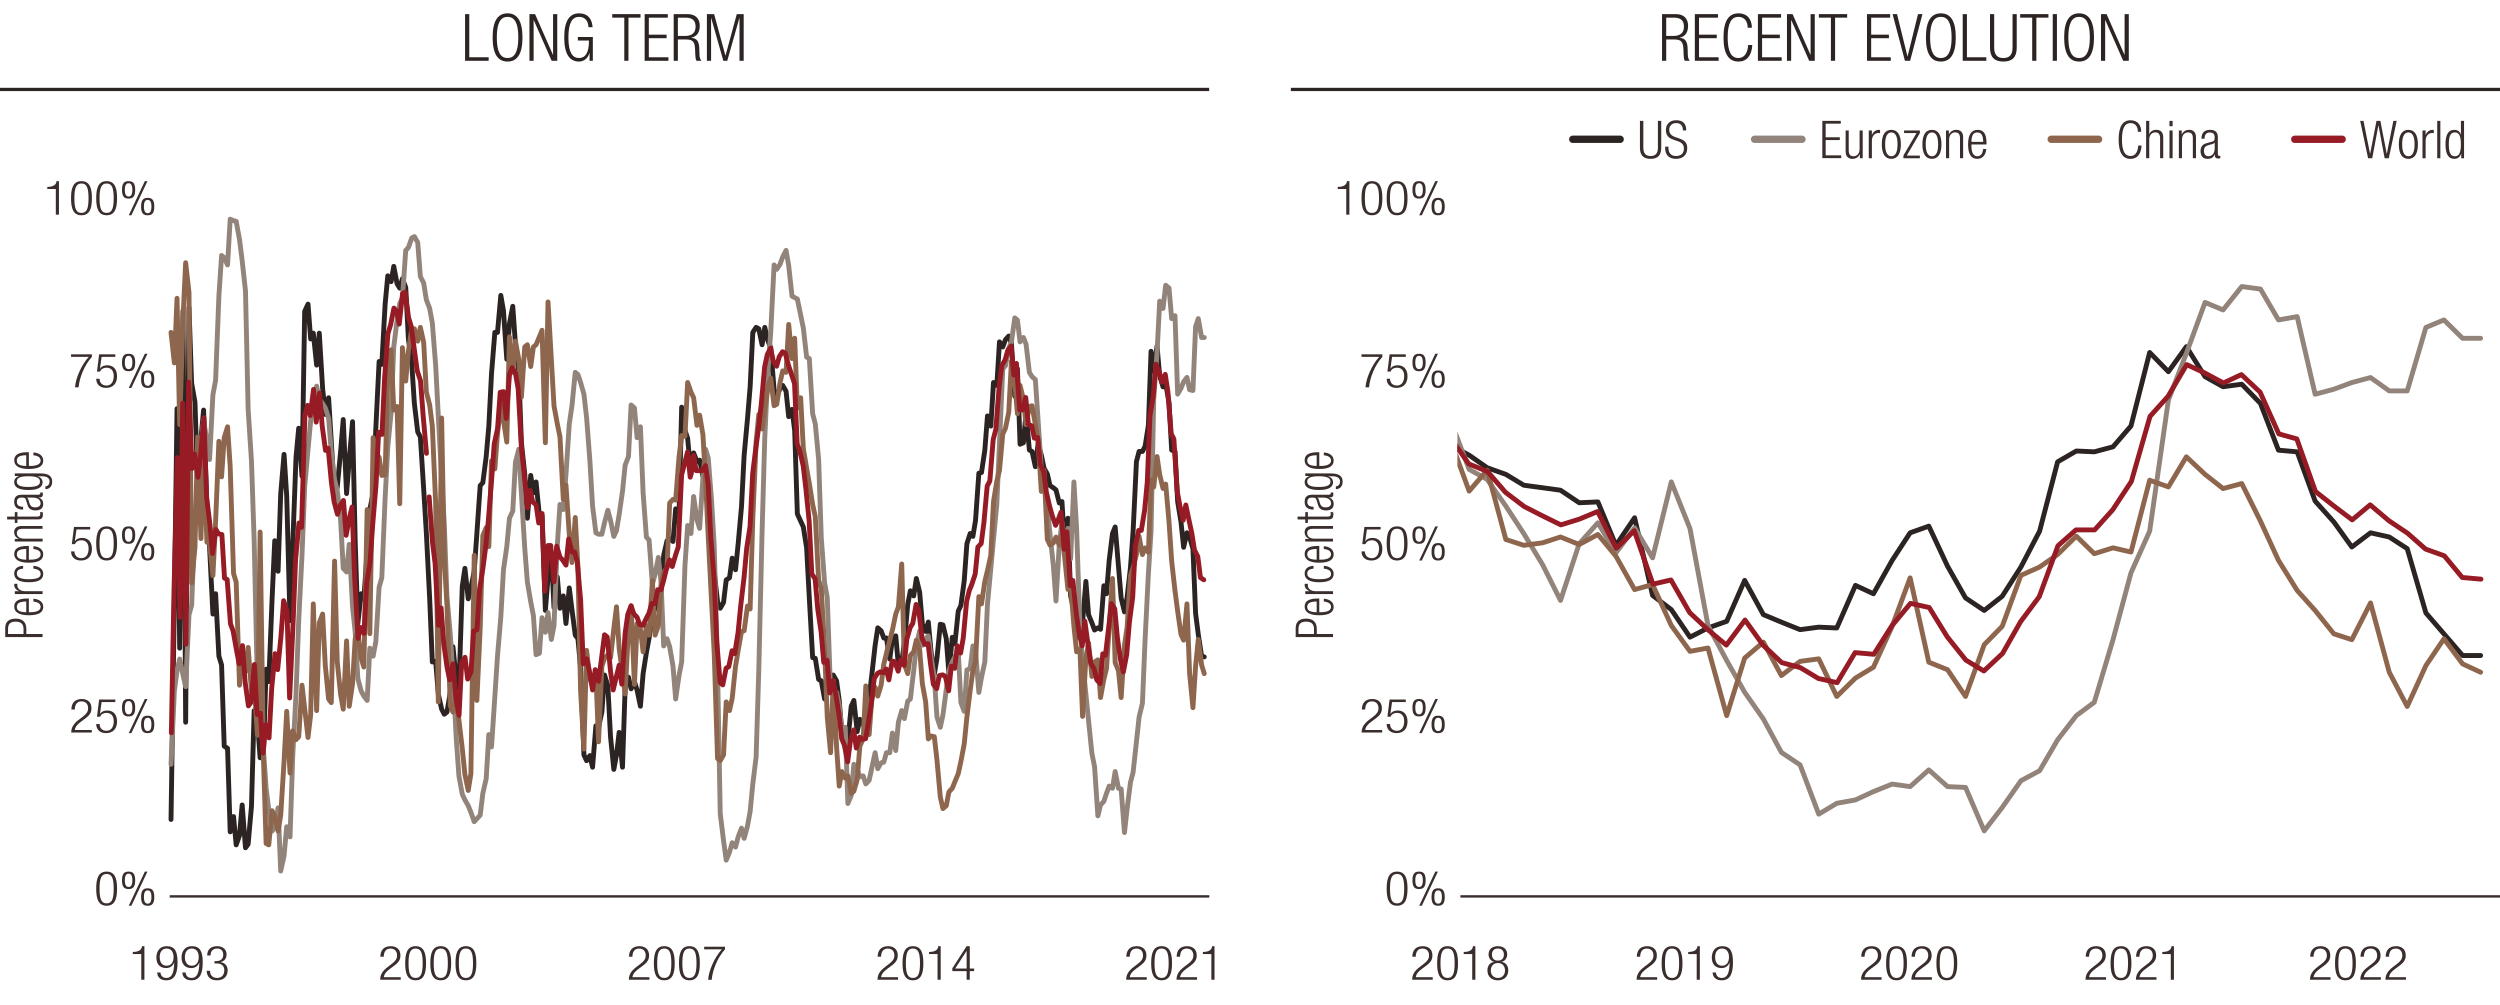 <?xml version="1.0" encoding="UTF-8"?>
<svg xmlns="http://www.w3.org/2000/svg" width="765" height="307.52" xmlns:xlink="http://www.w3.org/1999/xlink" viewBox="0 0 765 307.52">
  <defs>
    <style>
      .cls-1 {
        stroke-miterlimit: 10;
      }

      .cls-1, .cls-2, .cls-3, .cls-4, .cls-5, .cls-6, .cls-7, .cls-8, .cls-9, .cls-10, .cls-11 {
        fill: none;
      }

      .cls-1, .cls-3, .cls-6 {
        stroke: #2c2423;
      }

      .cls-2, .cls-3, .cls-4, .cls-5, .cls-6, .cls-8, .cls-9, .cls-10, .cls-11 {
        stroke-linejoin: round;
      }

      .cls-2, .cls-3, .cls-4, .cls-5, .cls-6, .cls-8, .cls-10, .cls-11 {
        stroke-linecap: round;
      }

      .cls-2, .cls-5, .cls-6, .cls-11 {
        stroke-width: 1.5px;
      }

      .cls-2, .cls-8 {
        stroke: #961b24;
      }

      .cls-3, .cls-4, .cls-8, .cls-10 {
        stroke-width: 2.25px;
      }

      .cls-12 {
        fill: #2c2423;
      }

      .cls-4, .cls-5 {
        stroke: #8e664d;
      }

      .cls-13 {
        clip-path: url(#clippath);
      }

      .cls-9 {
        stroke: #392e2d;
        stroke-width: .75px;
      }

      .cls-10, .cls-11 {
        stroke: #92847a;
      }

      .cls-14 {
        fill: #3a2e2d;
      }
    </style>
    <clipPath id="clippath">
      <rect class="cls-7" x="445.96" y="72.04" width="319.3" height="201.91"/>
    </clipPath>
  </defs>
  <g id="New_series" data-name="New series">
    <polyline class="cls-6" points="52.33 250.76 53.35 184.79 54.17 125.05 54.98 198.34 56 95.06 56.81 221 57.83 94.17 58.64 117.27 59.66 123.05 60.47 147.7 61.49 134.15 62.3 125.49 63.32 155.7 64.13 167.47 65.15 187.9 65.97 181.68 66.98 200.78 67.8 203.45 68.61 228.33 69.63 228.99 70.44 254.54 71.46 249.87 72.27 258.53 73.29 255.65 74.1 246.32 75.12 259.42 75.93 258.31 76.95 246.76 77.77 217.44 78.78 220.77 79.6 231.88 80.61 230.55 81.43 204.78 82.24 208.56 83.26 183.24 84.07 165.47 85.09 174.8 85.9 151.03 86.92 139.04 87.73 151.7 88.75 189.9 89.57 167.02 90.58 139.93 91.4 131.04 92.41 145.7 93.23 95.28 94.25 93.06 95.06 103.72 95.87 101.95 96.89 111.72 97.7 101.95 98.72 118.83 99.54 126.82 100.55 121.71 101.37 135.04 102.38 151.92 103.2 149.03 104.21 138.37 105.03 128.38 106.05 151.03 106.86 140.81 107.88 129.04 108.69 165.69 109.5 190.79 110.52 181.68 111.34 183.24 112.35 168.8 113.17 155.92 114.18 150.81 115 131.04 116.01 110.61 116.83 111.5 117.85 93.06 118.66 84.4 119.68 86.18 120.49 81.51 121.51 86.84 122.32 88.17 123.14 85.29 124.15 87.95 124.97 103.72 125.98 111.05 126.8 123.49 127.82 132.15 128.63 133.71 129.65 149.7 130.46 163.03 131.48 183.24 132.29 202.56 133.31 202.34 134.12 212.33 135.14 217 135.95 218.55 136.77 217.89 137.78 211.89 138.6 197.9 139.62 207.89 140.43 210.78 141.45 179.46 142.26 173.91 143.28 183.24 144.09 179.91 145.11 174.8 145.92 163.25 146.94 148.59 147.75 147.7 148.77 139.7 149.58 130.38 150.4 114.38 151.42 101.72 152.23 101.72 153.25 90.4 154.06 95.06 155.08 109.94 155.89 99.06 156.91 93.73 157.72 105.28 158.74 113.5 159.55 135.48 160.57 145.03 161.38 158.58 162.4 145.48 163.22 150.81 164.03 147.48 165.05 157.7 165.86 157.92 166.88 186.79 167.69 176.8 168.71 169.25 169.52 185.9 170.54 176.57 171.35 186.13 172.37 182.35 173.18 190.79 174.2 179.91 175.02 186.57 176.03 194.34 176.85 195.45 177.66 204.34 178.68 230.99 179.49 232.77 180.51 231.21 181.32 234.77 182.34 222.11 183.15 222.55 184.17 217.89 184.99 206.56 186 209.89 186.82 225.44 187.83 235.43 188.65 230.99 189.46 224.11 190.48 234.77 191.29 210.56 192.31 207.23 193.12 210.78 194.14 208.56 194.95 211.22 195.97 216.11 196.79 206.12 197.8 199.67 198.62 195.23 199.63 188.79 200.45 185.9 201.46 181.91 202.28 181.68 203.09 169.91 204.11 165.47 204.92 164.8 205.94 165.69 206.75 155.7 207.77 157.92 208.59 124.6 209.6 131.71 210.42 134.15 211.43 145.26 212.25 138.59 213.27 141.26 214.08 140.81 215.1 145.7 215.91 143.48 216.72 147.26 217.74 164.14 218.55 175.02 219.57 184.13 220.39 186.13 221.4 184.35 222.22 177.46 223.23 176.8 224.05 170.8 225.07 174.35 225.88 166.36 226.9 155.03 227.71 139.26 228.73 128.15 229.54 118.38 230.36 101.72 231.37 100.17 232.19 100.61 233.2 105.5 234.02 100.17 235.03 104.39 235.85 106.39 236.87 119.27 237.68 121.49 238.7 118.83 239.51 117.94 240.53 119.71 241.34 127.49 242.36 125.27 243.17 131.71 243.99 157.25 245 159.47 245.82 161.25 246.83 167.69 247.65 183.02 248.67 201.23 249.48 201.45 250.5 207.89 251.31 208.34 252.33 213.89 253.14 205.67 254.16 207.45 254.97 206.56 255.99 208.34 256.8 214.33 257.62 224.33 258.64 227.88 259.45 226.77 260.47 216.11 261.28 214.33 262.3 223.88 263.11 220.11 264.13 221.44 264.94 224.11 265.96 213.45 266.77 206.56 267.79 197.45 268.6 192.12 269.62 193.01 270.44 195.23 271.25 195.23 272.27 201.67 273.08 195.45 274.1 194.57 274.91 203.67 275.93 202.56 276.74 196.79 277.76 185.01 278.57 180.79 279.59 182.35 280.4 177.02 281.42 181.24 282.24 191.01 283.25 193.23 284.07 190.35 284.88 199.23 285.9 206.34 286.71 201.45 287.73 191.01 288.54 191.23 289.56 195.45 290.37 206.12 291.39 195.01 292.2 197.01 293.22 187.01 294.04 185.24 295.05 177.69 295.87 166.36 296.88 163.25 297.7 164.14 298.51 159.25 299.53 144.81 300.34 144.59 301.36 137.71 302.17 127.27 303.19 130.38 304.01 117.05 305.02 117.94 305.84 104.61 306.85 106.17 307.67 103.94 308.68 102.83 309.5 105.06 310.52 121.27 311.33 112.83 312.14 135.93 313.16 135.48 313.97 126.38 314.99 137.71 315.81 138.15 316.82 142.81 317.64 135.93 318.65 139.26 319.47 143.26 320.48 145.03 321.3 148.59 322.32 149.26 323.13 149.92 324.15 153.92 324.96 153.48 325.77 166.8 326.79 158.58 327.61 182.35 328.62 186.79 329.44 195.23 330.45 192.34 331.27 190.35 332.28 177.91 333.1 188.12 334.12 190.57 334.93 192.79 335.95 192.12 336.76 192.57 337.78 179.24 338.59 181.68 339.41 171.47 340.42 163.25 341.24 161.25 342.25 173.24 343.07 183.02 344.09 187.24 344.9 182.79 345.92 173.69 346.73 162.58 347.75 141.26 348.56 138.15 349.58 138.15 350.39 136.59 351.41 130.15 352.22 107.5 353.04 113.5 354.05 105.94 354.87 115.05 355.89 118.38 356.7 117.27 357.72 123.27 358.53 137.71 359.55 138.15 360.36 153.48 361.38 159.69 362.19 167.47 363.21 163.03 364.02 164.36 365.04 167.91 365.85 187.68 366.67 194.12 367.69 200.78 368.5 201.01"/>
    <polyline class="cls-11" points="52.33 233.88 53.35 211.45 54.17 205.23 54.98 201.67 56 206.56 56.81 210.11 57.83 188.12 58.64 185.24 59.66 159.69 60.47 149.92 61.49 136.37 62.3 128.6 63.32 134.82 64.13 140.59 65.15 120.82 65.97 116.38 66.98 90.62 67.8 78.18 68.61 78.85 69.63 81.07 70.44 67.07 71.46 67.52 72.27 67.74 73.29 73.29 74.1 79.73 75.12 89.06 75.93 125.27 76.95 141.04 77.77 165.25 78.78 210.34 79.6 219 80.61 229.44 81.43 241.21 82.24 247.65 83.26 254.31 84.07 253.2 85.09 247.21 85.9 266.53 86.92 261.87 87.73 252.98 88.75 256.09 89.57 231.44 90.58 212.56 91.4 189.9 92.41 169.91 93.23 149.03 94.25 137.48 95.06 128.82 95.87 121.49 96.89 118.16 97.7 122.16 98.72 123.49 99.54 124.82 100.55 127.93 101.37 138.15 102.38 146.81 103.2 150.14 104.21 158.81 105.03 173.91 106.05 175.02 106.86 166.58 107.88 185.68 108.69 193.46 109.5 207.67 110.52 211.45 111.34 213 112.35 214.33 113.17 198.34 114.18 200.78 115 196.34 116.01 179.68 116.83 176.8 117.85 152.36 118.66 136.82 119.68 126.16 120.49 106.17 121.51 97.95 122.32 92.84 123.14 91.28 124.15 76.62 124.97 75.74 125.98 72.85 126.8 72.4 127.82 74.18 128.63 84.62 129.65 86.62 130.46 91.73 131.48 94.39 132.29 98.84 133.31 111.72 134.12 127.27 135.14 146.37 135.95 160.36 136.77 182.57 137.78 194.12 138.6 206.56 139.62 226.11 140.43 237.43 141.45 242.99 142.26 244.76 143.28 246.54 144.09 248.54 145.11 251.43 145.92 250.54 146.94 249.43 147.75 242.76 148.77 238.32 149.58 224.77 150.4 228.55 151.42 213.22 152.23 200.78 153.25 188.79 154.06 174.35 155.08 167.25 155.89 158.58 156.91 156.36 157.72 141.48 158.74 137.48 159.55 151.03 160.57 167.69 161.38 178.13 162.4 184.13 163.22 188.35 164.03 200.34 165.05 199.9 165.86 189.01 166.88 193.46 167.69 187.46 168.71 195.68 169.52 191.46 170.54 166.8 171.35 154.36 172.37 155.92 173.18 145.26 174.2 129.71 175.02 124.16 176.03 113.94 176.85 114.61 177.66 117.05 178.68 120.6 179.49 127.71 180.51 141.04 181.32 154.81 182.34 163.03 183.15 163.47 184.17 163.47 184.99 159.92 186 156.14 186.82 159.25 187.83 164.14 188.65 162.36 189.46 157.47 190.48 150.37 191.29 142.37 192.31 139.7 193.12 123.93 194.14 124.82 194.95 133.93 195.97 130.6 196.79 150.81 197.8 164.36 198.62 165.25 199.63 178.8 200.45 175.69 201.46 170.58 202.28 178.13 203.09 197.67 204.11 195.45 204.92 197.9 205.94 203.89 206.75 213.89 207.77 206.78 208.59 202.56 209.6 173.02 210.42 160.8 211.43 163.25 212.25 151.92 213.27 159.03 214.08 161.69 215.1 146.15 215.91 137.48 216.72 140.15 217.74 153.25 218.55 167.02 219.57 204.56 220.39 248.98 221.4 257.2 222.22 263.2 223.23 260.75 224.05 257.87 225.07 259.2 225.88 256.09 226.9 253.42 227.71 256.53 228.73 252.76 229.54 248.32 230.36 239.88 231.37 231.66 232.19 205 233.2 162.58 234.02 133.93 235.03 112.83 235.85 101.5 236.87 81.07 237.68 82.4 238.7 80.84 239.51 78.62 240.53 76.62 241.34 81.29 242.36 90.62 243.17 91.06 243.99 91.51 245 96.39 245.82 100.39 246.83 109.28 247.65 109.72 248.67 126.6 249.48 129.71 250.5 140.59 251.31 164.58 252.33 178.35 253.14 182.79 254.16 211.89 254.97 212.56 255.99 211.89 256.8 215.89 257.62 223.66 258.64 222.55 259.45 245.87 260.47 243.43 261.28 233.88 262.3 235.43 263.11 237.66 264.13 237.43 264.94 239.88 265.96 238.77 266.77 234.99 267.79 230.33 268.6 235.21 269.62 233.43 270.44 233.21 271.25 230.33 272.27 230.33 273.08 224.33 274.1 229.66 274.91 221 275.93 217.44 276.74 219.89 277.76 214.56 278.57 213.89 279.59 205.23 280.4 197.67 281.42 193.01 282.24 197.45 283.25 195.45 284.07 194.57 284.88 200.78 285.9 207.45 286.71 219.44 287.73 222.55 288.54 218.78 289.56 211 290.37 205.23 291.39 202.56 292.2 201.01 293.22 199.23 294.04 215 295.05 217.67 295.87 205 296.88 204.56 297.7 197.67 298.51 199.23 299.53 211.89 300.34 207.23 301.36 202.56 302.17 184.79 303.19 173.91 304.01 165.02 305.02 154.36 305.84 135.71 306.85 112.83 307.67 111.94 308.68 106.61 309.5 104.61 310.52 97.28 311.33 97.95 312.14 104.61 313.16 103.28 313.97 105.28 314.99 113.94 315.81 115.27 316.82 116.16 317.64 128.38 318.65 143.7 319.47 146.81 320.48 154.81 321.3 163.47 322.32 173.02 323.13 183.9 324.15 166.36 324.96 159.92 325.77 169.24 326.79 161.69 327.61 171.02 328.62 147.48 329.44 161.69 330.45 191.68 331.27 202.34 332.28 212.33 333.1 220.55 334.12 230.55 334.93 234.55 335.95 249.65 336.76 246.32 337.78 245.21 338.59 242.76 339.41 240.54 340.42 241.21 341.24 236.1 342.25 241.21 343.07 241.43 344.09 254.76 344.9 247.43 345.92 239.43 346.73 236.32 347.75 226.99 348.56 219.44 349.58 215.22 350.39 195.9 351.41 175.46 352.22 162.58 353.04 122.16 354.05 107.94 354.87 92.17 355.89 94.39 356.7 87.29 357.72 88.17 358.53 97.5 359.55 96.61 360.36 120.6 361.38 118.83 362.19 116.83 363.21 115.49 364.02 119.27 365.04 119.49 365.85 99.95 366.67 97.5 367.69 103.28 368.5 103.28"/>
    <polyline class="cls-5" points="52.33 101.72 53.35 111.05 54.17 91.28 54.98 129.93 56 97.5 56.81 80.4 57.83 89.51 58.64 178.35 59.66 167.47 60.47 133.71 61.49 164.8 62.3 136.59 63.32 165.91 64.13 166.14 65.15 176.13 65.97 159.69 66.98 135.04 67.8 145.92 68.61 133.93 69.63 130.6 70.44 142.81 71.46 175.46 72.27 178.13 73.29 209.67 74.1 198.34 75.12 205.45 75.93 198.12 76.95 211.45 77.77 209.67 78.78 224.99 79.6 162.8 80.61 231.66 81.43 258.09 82.24 258.53 83.26 248.09 84.07 249.87 85.09 254.31 85.9 249.43 86.92 232.99 87.73 217.67 88.75 236.54 89.57 223.66 90.58 226.33 91.4 225.44 92.41 209.67 93.23 216.78 94.25 225.66 95.06 218.78 95.87 184.79 96.89 217.44 97.7 190.57 98.72 187.9 99.54 203.67 100.55 213.89 101.37 215 102.38 171.69 103.2 202.56 104.21 212.33 105.03 217 106.05 196.12 106.86 216.11 107.88 209.22 108.69 195.45 109.5 193.23 110.52 201.45 111.34 204.12 112.35 155.92 113.17 193.9 114.18 133.93 115 138.59 116.01 139.93 116.83 145.48 117.85 145.26 118.66 114.61 119.68 107.05 120.49 125.49 121.51 124.38 122.32 154.14 123.14 106.39 124.15 116.6 124.97 107.5 125.98 100.61 126.8 100.61 127.82 104.39 128.63 100.17 129.65 104.83 130.46 119.94 131.48 123.93 132.29 130.38 133.31 153.92 134.12 214.78 135.14 127.93 135.95 170.8 136.77 185.24 137.78 215.89 138.6 217.89 139.62 213.67 140.43 220.33 141.45 228.99 142.26 236.99 143.28 241.88 144.09 236.77 145.11 169.91 145.92 214.33 146.94 192.12 147.75 163.91 148.77 161.47 149.58 167.25 150.4 141.04 151.42 143.48 152.23 132.82 153.25 123.71 154.06 128.6 155.08 135.26 155.89 103.06 156.91 113.94 157.72 104.39 158.74 109.94 159.55 121.49 160.57 106.17 161.38 105.5 162.4 112.16 163.22 106.17 164.03 105.5 165.05 103.06 165.86 101.06 166.88 135.48 167.69 92.39 168.71 109.94 169.52 124.16 170.54 129.71 171.35 133.71 172.37 152.81 173.18 148.37 174.2 163.47 175.02 172.13 176.03 158.36 176.85 173.69 177.66 211.45 178.68 229.22 179.49 199.01 180.51 207.67 181.32 209.67 182.34 206.12 183.15 226.99 184.17 203.89 184.99 201.45 186 200.34 186.82 201.23 187.83 192.34 188.65 185.68 189.46 198.34 190.48 206.12 191.29 212.33 192.31 192.57 193.12 185.46 194.14 209.45 194.95 190.79 195.97 192.57 196.79 199.45 197.8 191.46 198.62 194.34 199.63 177.69 200.45 194.34 201.46 191.46 202.28 179.02 203.09 175.24 204.11 173.69 204.92 153.92 205.94 152.81 206.75 153.03 207.77 139.93 208.59 133.26 209.6 133.49 210.42 117.05 211.43 119.94 212.25 121.71 213.27 130.15 214.08 127.04 215.1 133.04 215.91 147.48 216.72 164.14 217.74 184.13 218.55 199.9 219.57 232.1 220.39 232.77 221.4 230.99 222.22 214.78 223.23 217.44 224.05 213.67 225.07 203.89 225.88 199.01 226.9 193.23 227.71 193.01 228.73 185.46 229.54 186.35 230.36 158.58 231.37 135.26 232.19 126.82 233.2 131.26 234.02 125.27 235.03 118.16 235.85 115.72 236.87 124.16 237.68 123.71 238.7 117.05 239.51 113.5 240.53 113.94 241.34 99.28 242.36 109.72 243.17 103.5 243.99 124.82 245 121.71 245.82 137.26 246.83 143.26 247.65 147.92 248.67 154.36 249.48 158.14 250.5 177.46 251.31 180.13 252.33 198.56 253.14 219.44 254.16 230.33 254.97 208.34 255.99 228.55 256.8 240.54 257.62 236.1 258.64 238.1 259.45 237.43 260.47 242.76 261.28 242.1 262.3 238.54 263.11 228.33 264.13 226.11 264.94 209.89 265.96 224.77 266.77 213.89 267.79 210.34 268.6 213 269.62 209.67 270.44 203.23 271.25 199.9 272.27 195.9 273.08 192.79 274.1 187.9 274.91 185.68 275.93 172.58 276.74 203.23 277.76 206.12 278.57 200.56 279.59 199.45 280.4 195.9 281.42 198.79 282.24 209.22 283.25 214.78 284.07 226.11 284.88 225.22 285.9 225.44 286.71 232.55 287.73 243.87 288.54 247.43 289.56 246.54 290.37 242.32 291.39 241.21 292.2 239.21 293.22 236.77 294.04 232.99 295.05 227.66 295.87 219.44 296.88 211.22 297.7 205.23 298.51 202.34 299.53 182.57 300.34 184.79 301.36 177.91 302.17 174.58 303.19 169.91 304.01 153.48 305.02 147.26 305.84 143.92 306.85 132.82 307.67 131.04 308.68 126.16 309.5 110.61 310.52 117.05 311.33 126.6 312.14 117.94 313.16 122.16 313.97 129.93 314.99 124.38 315.81 124.16 316.82 129.93 317.64 134.6 318.65 150.37 319.47 143.92 320.48 165.02 321.3 166.8 322.32 166.14 323.13 164.36 324.15 166.8 324.96 163.69 325.77 170.36 326.79 180.35 327.61 179.02 328.62 191.68 329.44 199.45 330.45 198.56 331.27 219.22 332.28 201.45 333.1 196.79 334.12 207 334.93 202.56 335.95 201.9 336.76 213.45 337.78 207.89 338.59 204.56 339.41 191.9 340.42 177.02 341.24 202.78 342.25 205.23 343.07 213.45 344.09 197.45 344.9 191.9 345.92 176.13 346.73 173.69 347.75 169.69 348.56 164.14 349.58 169.69 350.39 167.69 351.41 169.02 352.22 146.81 353.04 149.03 354.05 139.7 354.87 145.26 355.89 149.48 356.7 148.14 357.72 159.69 358.53 171.69 359.55 180.79 360.36 187.01 361.38 194.12 362.19 195.9 363.21 184.79 364.02 206.12 365.04 216.55 365.85 203.89 366.67 195.68 367.69 203.45 368.5 206.12"/>
    <path class="cls-2" d="M52.44,224.22l.81-43.76,1.02-40.42,.81,48.86,.81-65.52,1.02,73.74,.81-80.18,1.02,26.43,.81-4.44,1.02,7.11,.81-6.66,1.02-11.55,.81,24.21,1.02,8.44,.81,8.88,1.02-7.33,.81,1.33,1.02,.22,.81,13.33,.81,.44,1.02,13.55,.81,2.22,1.02,5.77,.81,4.22,1.02-5.55,.81,11.11,1.02,7.33,.81-1.11,1.02-11.55,.81,15.33,1.02-.44,.81,12.22,.81-8.66,1.02,4,.81-15.1,1.02-10.66,.81,4.89,1.02-10.22,.81-10.88,1.02,3.11,.81,26.65,1.02-21.99,.81-20.43,1.02-11.11,.81,1.33,1.02-34.43,.81-2.89,.81,3.11,1.02-8,.81,10,1.02-8.88,.81,9.99,1.02,7.55,.81-.67,1.02,10.66,.81,5.77,1.02,3.78,.81-2.67,1.02-1.55,.81,10.66,1.02-5.33,.81-3.33,.81,21.99,1.02,18.21,.81-3.33,1.02,1.78,.81-15.55,1.02-6,.81-11.55,1.02-12.22,.81-16.21,1.02,.67,.81-17.32,1.02-13.55,.81-2.67,1.02-5.11,.81,.89,.81,4,1.02-9.33,.81-.44,1.02,7.77,.81,2.67,1.02,7.55,.81,6,1.02,3.11,.81,10.66,1.02,11.55m.81,13.33l1.02,13.77,.81,6.66,1.02,18.88,.81-5.33,.81,10.88,1.02,7.33,.81,3.78,1.02-4.89,.81,10.22,1.02,5.55,.81-16.21,1.02-1.55,.81,6.66,1.02-2.22,.81-12.44,1.02-.44,.81-12.44,1.02-6.44,.81-6.22,.81-8,1.02-12.66,.81-11.11,1.02-4.66,.81-11.11,1.02-.22,.81,8.22,1.02-13.55,.81-2,1.02,1.78,.81,4.66,1.02,18.44,.81,7.55,1.02,10.44,.81-5.33,.81,3.55,1.02,.89,.81,5.55,1.02-2.89,.81,23.77,1.02-13.99h.81l1.02,11.11,.81-10.88,1.02,3.33,.81,.89,1.02,1.55,.81-8,1.02,4h.81l.81,3.11,1.02,11.55,.81,19.55,1.02-1.55,.81,3.55,1.02,6,.81-6.22,1.02,3.55,.81-6.22,1.02-8,.81,.67,1.02,10.44,.81,5.77,1.02-4.22,.81-3.33,.81,5.77,1.02-15.55,.81-5.77,1.02-2.67,.81,2.44,1.02,1.11,.81,2.22,1.02,.22,.81-1.78,1.02-2,.81-2.89h1.02l.81-4.22h1.02l.81-2.89,.81-3.33,1.02-2.89,.81,2,1.02-3.55,.81-2.44,1.02-21.99,.81-3.11,1.02-4,.81,7.77,1.02-6.66,.81,4.66h1.83l1.02-1.55,.81,5.55,.81,16.44,1.02,12.44,.81,19.55,1.02,12.44,.81,.67,1.02-5.11,.81-.44,1.02-4.89,.81,.89,1.02-6.44,.81-8.22,1.02-8.66,.81-8.88,1.02-6.66,.81-16.21,.81-6.66,1.02-7.55,.81-7.11,1.02-11.33,.81-3.78,1.02-2,.81,4,1.02,1.55,.81-2.89,1.02-1.55,.81,.44,1.02,3.78,.81,2.44,1.02,3.11,.81,18.44,.81,2.22,1.02,4.44,.81,6.89,1.02,10,.81,16.21,1.02,1.55,.81,9.33,1.02,6.89,.81,9.33,1.02-.67,.81,10,1.02-3.78,.81,4,1.02,6.44,.81,7.33,.81,2,1.02,5.11,.81-6.22,1.02-3.55,.81,5.55,1.02-3.33,.81,.67,1.02-.22,.81-4.66,1.02-6.66,.81-7.11,1.02-1.55,.81-.44,1.02,.22,.81-1.11,.81,3.33,1.02-5.77,.81,.22,1.02,2.89,.81-3.55,1.02,1.78,.81-8,1.02-3.55,.81-1.33,1.02-5.77,.81,1.78,1.02,8.66,.81,1.78,1.02-.22,.81,6.66,.81,5.77,1.02,1.33,.81-4,1.02-.22,.81,.44,1.02,4.44,.81-7.55,1.02,.67,.81-6.89,1.02,2.22,.81-4.66,1.02-11.11,.81-3.33,.81-2,1.02-3.11,.81-8.22,1.02-1.11,.81-6.22,1.02-11.33,.81-1.55,1.02-12.66,.81-3.11,1.02-13.1,.81-6.44,1.02-1.78,.81-2.89,1.02-1.33,.81,8.88,.81-3.55,1.02,14.21h.81l1.02-3.78,.81,8.22,1.02,.44,.81,3.78,1.02-.22,.81,8.22,1.02,2.22,.81,6.22,1.02,4.44,.81,2.89,1.02,2.89,.81-1.78,.81-2.22,1.02,11.33,.81-5.33,1.02,16.44,.81-1.55,1.02,10,.81,5.55,1.02,4.44,.81-7.55,1.02,7.55,.81,5.33,1.02,1.78,.81,3.33,1.02,1.11,.81-9.11,.81,.44,1.02-8.66,.81-7.11,1.02,1.55,.81,8.88,1.02,7.11,.81,3.33,1.02-5.33,.81-9.77,1.02-7.77,.81-15.77,1.02-4.66h.81l1.02-6.22,.81-8.66,.81-20.21,1.02-6,.81-9.77,1.02,2.44,.81,3.11,1.02-2.44,.81,5.33,1.02,12.88,.81,1.55,1.02,15.99,.81,4.44,1.02,4.44,.81-4.66,1.02,4.89,.81,3.78,.81,5.11,1.02,2,.81,6.44,1.02,.67"/>
    <g class="cls-13">
      <polyline class="cls-6" points="-1200.32 250.15 -1194.82 184.75 -1189.1 124.98 -1183.37 198.04 -1177.87 95.35 -1172.15 220.52 -1166.64 94.58 -1160.92 117.57 -1155.42 123.19 -1149.69 147.71 -1143.97 134.17 -1138.47 125.49 -1132.74 155.63 -1127.24 167.38 -1121.52 187.82 -1116.01 181.43 -1110.29 200.59 -1104.57 203.15 -1099.06 227.92 -1093.34 228.69 -1087.84 253.98 -1082.11 249.13 -1076.39 257.81 -1070.89 255.26 -1065.16 245.81 -1059.66 258.83 -1053.94 257.56 -1048.43 246.06 -1042.71 217.2 -1036.99 220.26 -1031.48 231.5 -1025.76 230.22 -1020.26 204.42 -1014.53 208.25 -1008.81 182.97 -1003.31 165.34 -997.58 174.79 -992.08 151.03 -986.36 139.03 -980.85 151.8 -975.13 189.86 -969.41 166.87 -963.9 140.05 -958.18 131.11 -952.68 145.67 -946.95 95.6 -941.45 93.56 -935.73 103.78 -930 102.24 -924.5 111.95 -918.78 101.99 -913.27 118.85 -907.55 126.77 -901.83 121.91 -896.32 135.2 -890.6 151.8 -885.1 148.99 -879.37 138.52 -873.87 128.55 -868.15 151.03 -862.42 140.82 -856.92 129.07 -851.2 165.59 -845.69 190.63 -839.97 181.43 -834.47 183.22 -828.74 168.66 -823.02 155.89 -817.52 150.78 -811.79 131.11 -806.29 110.67 -800.57 111.7 -794.84 93.3 -789.34 84.62 -783.62 86.66 -778.11 81.81 -772.39 87.17 -766.89 88.45 -761.16 85.64 -755.44 88.19 -749.94 104.03 -744.21 111.18 -738.71 123.7 -732.99 132.13 -727.48 133.92 -721.76 149.76 -716.04 163.04 -710.53 182.97 -704.81 202.38 -699.31 202.12 -693.58 212.09 -687.86 216.68 -682.36 218.22 -676.63 217.45 -671.13 211.58 -665.4 197.78 -659.9 207.49 -654.18 210.55 -648.45 179.39 -642.95 173.77 -637.23 182.97 -631.72 179.64 -626 174.54 -620.5 163.04 -614.77 148.48 -609.05 147.71 -603.55 139.79 -597.82 130.34 -592.32 114.51 -586.6 101.99 -580.87 101.99 -575.37 90.75 -569.65 95.35 -564.14 110.16 -558.42 99.18 -552.92 94.07 -547.19 105.56 -541.47 113.74 -535.97 135.45 -530.24 144.9 -524.74 158.44 -519.02 145.41 -513.51 150.78 -507.79 147.46 -502.07 157.68 -496.56 157.68 -490.84 186.54 -485.34 176.83 -479.61 169.17 -473.89 185.52 -468.39 176.32 -462.66 186.03 -457.16 182.2 -451.44 190.37 -445.93 179.64 -440.21 186.29 -434.49 194.21 -428.98 195.23 -423.26 203.91 -417.76 230.48 -412.03 232.52 -406.31 230.73 -400.81 234.31 -395.08 221.79 -389.58 222.3 -383.86 217.71 -378.35 206.21 -372.63 209.53 -366.91 225.11 -361.4 235.08 -355.68 230.48 -350.18 223.58 -344.45 234.31 -338.95 210.04 -333.23 206.72 -327.5 210.55 -322 208.25 -316.28 210.81 -310.77 215.66 -305.05 205.7 -299.33 199.31 -293.82 194.97 -288.1 188.59 -282.6 185.52 -276.87 181.69 -271.37 181.69 -265.65 169.68 -259.92 165.34 -254.42 164.83 -248.7 165.59 -243.19 155.63 -237.47 157.93 -231.97 124.72 -226.24 131.88 -220.52 134.17 -215.02 145.41 -209.29 138.77 -203.79 141.07 -198.07 140.82 -192.34 145.67 -186.84 143.37 -181.12 147.2 -175.61 164.06 -169.89 175.05 -164.39 183.99 -158.66 186.03 -152.94 184.24 -147.44 177.35 -141.71 176.58 -136.21 170.7 -130.49 174.28 -124.98 166.11 -119.26 154.87 -113.54 139.28 -108.03 128.3 -102.31 118.59 -96.81 101.99 -91.08 100.46 -85.36 100.71 -79.86 105.56 -74.13 100.46 -68.63 104.54 -62.91 106.59 -57.4 119.36 -51.68 121.66 -45.96 119.1 -40.45 118.08 -34.73 119.87 -29.23 127.79 -23.5 125.23 -18 131.88 -12.28 157.17 -6.55 159.46 -1.05 161 4.67 167.64 10.18 182.71 15.9 201.1 21.62 201.36 27.13 207.74 32.85 208 38.35 213.62 44.08 205.19 49.58 206.98 55.3 206.21 61.03 208 66.53 213.87 72.25 223.84 77.76 227.41 83.48 226.39 89.2 215.66 94.71 214.13 100.43 223.33 105.93 219.75 111.66 221.03 117.16 223.84 122.88 213.11 128.61 206.21 134.11 197.27 139.83 191.91 145.34 192.67 151.06 194.97 156.56 194.97 162.29 201.36 168.01 195.23 173.51 194.46 179.24 203.4 184.74 202.38 190.46 196.5 196.19 185.01 201.69 180.67 207.41 182.2 212.92 176.83 218.64 180.92 224.14 190.63 229.87 192.93 235.59 190.12 241.09 198.8 246.82 205.96 252.32 201.1 258.04 190.63 263.55 190.88 269.27 195.23 274.99 205.7 280.5 194.72 286.22 196.76 291.72 186.8 297.45 185.01 303.17 177.35 308.67 166.36 314.4 163.04 319.9 164.06 325.62 159.21 331.13 144.9 336.85 144.65 342.58 137.75 348.08 127.53 353.8 130.34 359.3 117.32 365.03 118.08 370.53 104.8 376.26 106.59 381.98 104.29 387.48 103.01 393.21 105.31 398.71 121.4 404.43 112.97 410.16 135.96 415.66 135.45 421.38 126.51 426.89 137.75 432.61 138.01 438.11 142.86 443.84 136.22 449.56 139.28 455.06 143.12 460.79 145.16 466.29 148.48 472.01 149.25 477.52 150.01 483.24 153.84 488.96 153.59 494.47 166.87 500.19 158.44 505.69 182.2 511.42 186.54 517.14 194.97 522.64 192.16 528.37 190.12 533.87 177.6 539.59 188.07 545.1 190.37 550.82 192.67 556.54 191.91 562.05 192.16 567.77 179.13 573.27 181.69 579 171.47 584.5 163.04 590.22 161 595.95 173.26 601.45 182.97 607.17 186.8 612.68 182.45 618.4 173.51 624.12 162.53 629.63 141.33 635.35 138.01 640.85 138.26 646.58 136.73 652.08 130.34 657.8 107.86 663.53 113.74 669.03 106.08 674.75 115.27 680.26 118.34 685.98 117.57 691.7 123.45 697.21 137.75 702.93 138.26 708.43 153.33 714.16 159.72 719.66 167.38 725.38 163.04 731.11 164.32 736.61 167.89 742.33 187.56 747.84 193.95 753.56 200.59 759.06 200.59"/>
      <polyline class="cls-11" points="-1200.32 233.54 -1194.82 211.06 -1189.1 204.93 -1183.37 201.36 -1177.87 206.21 -1172.15 209.79 -1166.64 187.82 -1160.92 185.01 -1155.42 159.72 -1149.69 149.76 -1143.97 136.47 -1138.47 128.81 -1132.74 134.69 -1127.24 140.56 -1121.52 120.89 -1116.01 116.55 -1110.29 90.75 -1104.57 78.49 -1099.06 79.25 -1093.34 81.55 -1087.84 67.5 -1082.11 68.01 -1076.39 68.27 -1070.89 73.63 -1065.16 80.02 -1059.66 89.22 -1053.94 125.23 -1048.43 141.07 -1042.71 165.08 -1036.99 210.04 -1031.48 218.73 -1025.76 229.2 -1020.26 240.7 -1014.53 247.08 -1008.81 253.98 -1003.31 252.7 -997.58 246.83 -992.08 265.99 -986.36 261.13 -980.85 252.45 -975.13 255.51 -969.41 230.99 -963.9 212.34 -958.18 189.61 -952.68 169.68 -946.95 149.25 -941.45 137.5 -935.73 128.81 -930 121.66 -924.5 118.34 -918.78 122.17 -913.27 123.7 -907.55 124.98 -901.83 128.04 -896.32 138.01 -890.6 146.95 -885.1 150.27 -879.37 158.7 -873.87 173.77 -868.15 174.79 -862.42 166.36 -856.92 185.26 -851.2 193.18 -845.69 207.23 -839.97 211.06 -834.47 212.85 -828.74 213.87 -823.02 198.04 -817.52 200.59 -811.79 195.99 -806.29 179.39 -800.57 176.58 -794.84 152.31 -789.34 136.98 -783.62 126.26 -778.11 106.33 -772.39 98.16 -766.89 93.3 -761.16 91.52 -755.44 76.95 -749.94 76.19 -744.21 73.38 -738.71 72.61 -732.99 74.4 -727.48 84.87 -721.76 86.92 -716.04 92.03 -710.53 94.58 -704.81 98.92 -699.31 111.7 -693.58 127.28 -687.86 146.44 -682.36 160.23 -676.63 182.45 -671.13 193.95 -665.4 206.21 -659.9 225.63 -654.18 236.86 -648.45 242.48 -642.95 244.27 -637.23 246.06 -631.72 247.85 -626 250.91 -620.5 249.89 -614.77 248.87 -609.05 242.23 -603.55 237.89 -597.82 224.35 -592.32 228.18 -586.6 212.85 -580.87 200.34 -575.37 188.59 -569.65 174.28 -564.14 167.13 -558.42 158.7 -552.92 156.4 -547.19 141.58 -541.47 137.5 -535.97 151.03 -530.24 167.38 -524.74 177.86 -519.02 183.99 -513.51 188.07 -507.79 200.08 -502.07 199.57 -496.56 188.84 -490.84 193.18 -485.34 187.31 -479.61 195.48 -473.89 191.14 -468.39 166.87 -462.66 154.36 -457.16 155.89 -451.44 145.16 -445.93 129.83 -440.21 124.21 -434.49 113.99 -428.98 114.76 -423.26 117.06 -417.76 120.64 -412.03 127.79 -406.31 141.07 -400.81 154.61 -395.08 163.04 -389.58 163.3 -383.86 163.3 -378.35 159.98 -372.63 156.14 -366.91 159.21 -361.4 164.06 -355.68 162.27 -350.18 157.42 -344.45 150.27 -338.95 142.35 -333.23 139.79 -327.5 123.96 -322 124.98 -316.28 133.92 -310.77 130.6 -305.05 150.78 -299.33 164.32 -293.82 165.34 -288.1 178.62 -282.6 175.56 -276.87 170.45 -271.37 177.86 -265.65 197.27 -259.92 195.23 -254.42 197.53 -248.7 203.66 -243.19 213.62 -237.47 206.47 -231.97 202.38 -226.24 172.75 -220.52 160.74 -215.02 163.3 -209.29 151.8 -203.79 158.95 -198.07 161.51 -192.34 146.18 -186.84 137.75 -181.12 140.31 -175.61 153.33 -169.89 166.87 -164.39 204.17 -158.66 248.36 -152.94 256.53 -147.44 262.67 -141.71 260.11 -136.21 257.3 -130.49 258.58 -124.98 255.51 -119.26 252.96 -113.54 256.02 -108.03 252.19 -102.31 247.85 -96.81 239.42 -91.08 231.24 -85.36 204.68 -79.86 162.53 -74.13 133.92 -68.63 112.97 -62.91 101.73 -57.4 81.3 -51.68 82.57 -45.96 81.3 -40.45 79 -34.73 76.95 -29.23 81.55 -23.5 90.75 -18 91.26 -12.28 91.77 -6.55 96.62 -1.05 100.71 4.67 109.4 10.18 109.91 15.9 126.77 21.62 129.83 27.13 140.56 32.85 164.57 38.35 178.11 44.08 182.71 49.58 211.58 55.3 212.09 61.03 211.58 66.53 215.66 72.25 223.33 77.76 222.05 83.48 245.29 89.2 242.74 94.71 233.54 100.43 235.08 105.93 237.12 111.66 237.12 117.16 239.42 122.88 238.4 128.61 234.57 134.11 229.97 139.83 234.82 145.34 233.03 151.06 232.78 156.56 229.97 162.29 229.97 168.01 223.84 173.51 229.2 179.24 220.77 184.74 216.94 190.46 219.49 196.19 214.39 201.69 213.62 207.41 204.93 212.92 197.53 218.64 192.67 224.14 197.27 229.87 195.23 235.59 194.21 241.09 200.34 246.82 206.98 252.32 218.98 258.04 222.05 263.55 218.47 269.27 210.55 274.99 204.93 280.5 202.38 286.22 200.85 291.72 199.06 297.45 214.64 303.17 217.45 308.67 204.93 314.4 204.17 319.9 197.53 325.62 198.8 331.13 211.58 336.85 206.72 342.58 202.38 348.08 184.5 353.8 173.77 359.3 164.83 365.03 154.36 370.53 135.96 376.26 112.97 381.98 112.21 387.48 106.84 393.21 104.8 398.71 97.65 404.43 98.16 410.16 104.8 415.66 103.52 421.38 105.31 426.89 114.25 432.61 115.27 438.11 116.29 443.84 128.56 449.56 143.63 455.06 146.69 460.79 154.87 466.29 163.3 472.01 172.75 477.52 183.73 483.24 166.36 488.96 159.98 494.47 169.17 500.19 161.51 505.69 170.7 511.42 147.46 517.14 161.76 522.64 191.4 528.37 202.12 533.87 211.83 539.59 220.01 545.1 230.22 550.82 234.05 556.54 249.13 562.05 245.81 567.77 244.78 573.27 242.23 579 239.93 584.5 240.7 590.22 235.59 595.95 240.7 601.45 240.95 607.17 254.24 612.68 247.08 618.4 238.91 624.12 235.84 629.63 226.39 635.35 218.98 640.85 214.9 646.58 195.74 652.08 175.3 657.8 162.53 663.53 122.42 669.03 108.12 674.75 92.54 680.26 94.84 685.98 87.68 691.7 88.45 697.21 97.9 702.93 96.88 708.43 120.64 714.16 119.1 719.66 117.06 725.38 115.53 731.11 119.61 736.61 119.61 742.33 100.2 747.84 97.9 753.56 103.52 759.06 103.52"/>
      <polyline class="cls-5" points="-1200.32 101.99 -1194.82 111.18 -1189.1 91.52 -1183.37 130.09 -1177.87 97.9 -1172.15 80.79 -1166.64 89.73 -1160.92 178.11 -1155.42 167.38 -1149.69 133.92 -1143.97 164.57 -1138.47 136.73 -1132.74 165.85 -1127.24 166.11 -1121.52 175.81 -1116.01 159.72 -1110.29 135.2 -1104.57 145.93 -1099.06 134.17 -1093.34 130.6 -1087.84 142.86 -1082.11 175.3 -1076.39 178.11 -1070.89 209.28 -1065.16 198.04 -1059.66 205.19 -1053.94 198.04 -1048.43 211.06 -1042.71 209.28 -1036.99 224.6 -1031.48 162.53 -1025.76 231.24 -1020.26 257.56 -1014.53 258.07 -1008.81 247.59 -1003.31 249.38 -997.58 253.72 -992.08 248.87 -986.36 232.52 -980.85 217.2 -975.13 236.1 -969.41 223.33 -963.9 225.88 -958.18 225.11 -952.68 209.28 -946.95 216.43 -941.45 225.37 -935.73 218.47 -930 184.5 -924.5 217.2 -918.78 190.37 -913.27 187.56 -907.55 203.4 -901.83 213.62 -896.32 214.64 -890.6 171.47 -885.1 202.38 -879.37 212.09 -873.87 216.68 -868.15 195.99 -862.42 215.66 -856.92 208.77 -851.2 195.23 -845.69 192.93 -839.97 201.1 -834.47 203.91 -828.74 155.89 -823.02 193.69 -817.52 134.17 -811.79 138.52 -806.29 140.05 -800.57 145.41 -794.84 145.16 -789.34 114.76 -783.62 107.35 -778.11 125.49 -772.39 124.47 -766.89 154.1 -761.16 106.59 -755.44 116.8 -749.94 107.61 -744.21 100.71 -738.71 100.97 -732.99 104.54 -727.48 100.46 -721.76 105.05 -716.04 120.13 -710.53 123.96 -704.81 130.6 -699.31 153.84 -693.58 214.39 -687.86 128.04 -682.36 170.7 -676.63 185.26 -671.13 215.66 -665.4 217.45 -659.9 213.36 -654.18 220.01 -648.45 228.69 -642.95 236.61 -637.23 241.46 -631.72 236.35 -626 169.68 -620.5 213.87 -614.77 191.91 -609.05 163.81 -603.55 161.25 -597.82 167.13 -592.32 141.07 -586.6 143.37 -580.87 132.9 -575.37 123.7 -569.65 128.55 -564.14 135.2 -558.42 103.27 -552.92 113.99 -547.19 104.54 -541.47 110.16 -535.97 121.66 -530.24 106.33 -524.74 105.82 -519.02 112.46 -513.51 106.33 -507.79 105.56 -502.07 103.27 -496.56 101.22 -490.84 135.71 -485.34 92.79 -479.61 110.16 -473.89 124.21 -468.39 129.83 -462.66 133.66 -457.16 152.82 -451.44 148.22 -445.93 163.3 -440.21 171.98 -434.49 158.19 -428.98 173.51 -423.26 211.32 -417.76 228.69 -412.03 198.55 -406.31 207.23 -400.81 209.28 -395.08 205.7 -389.58 226.65 -383.86 203.66 -378.35 201.36 -372.63 200.08 -366.91 200.85 -361.4 192.16 -355.68 185.52 -350.18 198.04 -344.45 205.7 -338.95 211.83 -333.23 192.42 -327.5 185.26 -322 209.02 -316.28 190.63 -310.77 192.16 -305.05 199.31 -299.33 191.14 -293.82 194.21 -288.1 177.35 -282.6 194.21 -276.87 191.4 -271.37 178.88 -265.65 175.05 -259.92 173.51 -254.42 153.84 -248.7 152.82 -243.19 153.08 -237.47 140.05 -231.97 133.41 -226.24 133.41 -220.52 117.06 -215.02 120.13 -209.29 121.91 -203.79 130.34 -198.07 127.02 -192.34 133.15 -186.84 147.46 -181.12 164.06 -175.61 183.99 -169.89 199.82 -164.39 231.76 -158.66 232.27 -152.94 230.48 -147.44 214.39 -141.71 217.2 -136.21 213.36 -130.49 203.66 -124.98 198.8 -119.26 193.18 -113.54 192.93 -108.03 185.26 -102.31 186.03 -96.81 158.7 -91.08 135.2 -85.36 127.02 -79.86 131.36 -74.13 125.49 -68.63 118.34 -62.91 115.78 -57.4 124.47 -51.68 123.7 -45.96 117.32 -40.45 113.74 -34.73 114.25 -29.23 99.43 -23.5 109.91 -18 103.52 -12.28 124.98 -6.55 121.91 -1.05 137.24 4.67 143.37 10.18 147.97 15.9 154.1 21.62 157.93 27.13 177.35 32.85 180.16 38.35 198.29 44.08 218.98 49.58 229.71 55.3 208 61.03 228.18 66.53 240.19 72.25 235.59 77.76 237.63 83.48 236.86 89.2 242.23 94.71 241.46 100.43 238.14 105.93 227.92 111.66 225.88 117.16 209.53 122.88 224.35 128.61 213.62 134.11 210.04 139.83 212.85 145.34 209.28 151.06 202.89 156.56 199.57 162.29 195.74 168.01 192.42 173.51 187.56 179.24 185.52 184.74 172.49 190.46 202.89 196.19 205.96 201.69 200.08 207.41 199.06 212.92 195.48 218.64 198.55 224.14 209.02 229.87 214.64 235.59 225.63 241.09 224.86 246.82 225.11 252.32 232.27 258.04 243.25 263.55 246.83 269.27 246.06 274.99 241.97 280.5 240.95 286.22 238.91 291.72 236.35 297.45 232.52 303.17 227.16 308.67 218.98 314.4 210.81 319.9 204.93 325.62 201.87 331.13 182.45 336.85 184.5 342.58 177.6 348.08 174.54 353.8 169.94 359.3 153.33 365.03 147.2 370.53 143.88 376.26 132.9 381.98 131.11 387.48 126.26 393.21 110.93 398.71 117.32 404.43 126.77 410.16 118.08 415.66 122.17 421.38 130.09 426.89 124.47 432.61 124.21 438.11 130.09 443.84 134.69 449.56 150.27 455.06 143.88 460.79 165.08 466.29 166.87 472.01 166.11 477.52 164.32 483.24 166.62 488.96 163.55 494.47 170.19 500.19 180.41 505.69 178.88 511.42 191.4 517.14 199.31 522.64 198.29 528.37 218.98 533.87 201.36 539.59 196.5 545.1 206.72 550.82 202.38 556.54 201.61 562.05 213.11 567.77 207.49 573.27 204.17 579 191.65 584.5 176.83 590.22 202.63 595.95 204.93 601.45 213.11 607.17 197.27 612.68 191.65 618.4 176.07 624.12 173.51 629.63 169.68 635.35 164.06 640.85 169.43 646.58 167.64 652.08 168.92 657.8 146.95 663.53 148.99 669.03 139.79 674.75 145.16 680.26 149.5 685.98 147.97 691.7 159.46 697.21 171.47 702.93 180.67 708.43 186.8 714.16 193.95 719.66 195.74 725.38 184.5 731.11 205.7 736.61 216.17 742.33 203.66 747.84 195.48 753.56 203.15 759.06 205.7"/>
      <polyline class="cls-2" points="-1200.43 223.71 -1194.71 180.28 -1189.21 139.92 -1183.48 188.71 -1177.76 123.32 -1172.26 196.89 -1166.53 117.19 -1161.03 143.5 -1155.31 138.9 -1149.58 146.05 -1144.08 139.41 -1138.36 127.92 -1132.85 151.93 -1127.13 160.36 -1121.63 169.3 -1115.9 161.89 -1110.18 163.42 -1104.68 163.42 -1098.95 176.71 -1093.45 177.22 -1087.73 190.76 -1082.22 192.8 -1076.5 198.42 -1070.78 202.76 -1065.27 197.14 -1059.55 208.38 -1054.05 215.53 -1048.32 214.77 -1042.6 203.02 -1037.1 218.34 -1031.37 217.83 -1025.87 230.1 -1020.15 221.41 -1014.64 225.5 -1008.92 210.43 -1003.2 199.7 -997.69 204.55 -991.97 194.33 -986.47 183.6 -980.74 186.67 -975.24 213.24 -969.52 191.27 -963.79 171.09 -958.29 159.85 -952.57 161.38 -947.06 127.15 -941.34 124.34 -935.62 127.41 -930.11 119.49 -924.39 129.19 -918.89 120.25 -913.16 130.47 -907.66 137.88 -901.94 137.11 -896.21 147.84 -890.71 153.46 -884.99 157.29 -879.48 154.48 -873.76 152.95 -868.26 163.68 -862.53 158.57 -856.81 155.25 -851.31 176.96 -845.58 195.1 -840.08 191.78 -834.36 193.57 -828.63 177.98 -823.13 172.11 -817.41 160.61 -811.9 148.35 -806.18 132.26 -800.68 133.03 -794.95 115.91 -789.23 102.37 -783.73 99.56 -778 94.45 -772.5 95.47 -766.78 99.56 -761.27 90.11 -755.55 89.6 -749.83 97.52 -744.32 100.07 -738.6 107.48 -733.1 113.61 -727.37 116.68 -721.65 127.41 -716.15 138.9 -710.42 152.18 -704.92 165.72 -699.2 172.36 -693.69 191.27 -687.97 185.65 -682.25 196.63 -676.74 203.78 -671.02 207.87 -665.52 202.76 -659.79 212.98 -654.07 218.6 -648.57 202.51 -642.84 200.72 -637.34 207.62 -631.61 205.32 -626.11 192.8 -620.39 192.54 -614.66 180.28 -609.16 173.64 -603.44 167.51 -597.93 159.34 -592.21 146.82 -586.71 135.84 -580.98 131.24 -575.26 120.25 -569.76 120 -564.03 128.17 -558.53 114.63 -552.81 112.59 -547.08 114.38 -541.58 119.23 -535.86 137.37 -530.35 144.78 -524.63 155.5 -519.13 150.14 -513.4 153.46 -507.68 154.23 -502.18 160.1 -496.45 157.04 -490.95 180.54 -485.23 166.74 -479.72 166.74 -474 177.73 -468.28 167 -462.77 170.32 -457.05 171.09 -451.55 172.88 -445.82 164.7 -440.1 168.79 -434.6 168.79 -428.87 171.85 -423.37 183.35 -417.65 202.76 -412.14 201.23 -406.42 204.81 -400.7 210.68 -395.19 204.81 -389.47 208.13 -383.97 202 -378.24 193.82 -372.74 194.84 -367.02 205.06 -361.29 210.94 -355.79 206.59 -350.07 203.27 -344.56 209.15 -338.84 193.57 -333.12 187.95 -327.61 185.14 -321.89 187.69 -316.39 188.71 -310.66 191.01 -305.16 191.01 -299.44 189.48 -293.71 187.44 -288.21 184.37 -282.49 184.37 -276.98 180.28 -271.26 180.28 -265.76 177.47 -260.03 174.15 -254.31 171.34 -248.81 173.13 -243.08 169.81 -237.58 167.26 -231.86 145.29 -226.13 142.22 -220.63 138.39 -214.91 146.05 -209.4 139.41 -203.68 144.01 -198.18 144.01 -192.45 144.01 -186.73 142.73 -181.23 147.84 -175.5 164.19 -170 176.71 -164.28 196.12 -158.55 208.38 -153.05 209.15 -147.33 204.3 -141.82 203.53 -136.1 198.68 -130.6 199.7 -124.87 193.31 -119.15 185.14 -113.65 176.45 -107.92 167.77 -102.42 160.87 -96.7 144.78 -91.19 138.39 -85.47 130.73 -79.75 123.83 -74.24 112.59 -68.52 108.76 -63.02 106.71 -57.29 110.55 -51.57 112.08 -46.07 109.27 -40.34 107.74 -34.84 108.25 -29.12 111.82 -23.61 114.38 -17.89 117.44 -12.17 136.09 -6.66 138.13 -.94 142.48 4.56 149.37 10.29 159.34 15.79 175.43 21.51 176.96 27.24 186.41 32.74 193.06 38.46 202.51 43.97 201.74 49.69 211.7 55.41 208.13 60.92 211.96 66.64 218.34 72.14 225.5 77.87 227.54 83.37 232.65 89.09 226.52 94.82 222.94 100.32 228.56 106.04 225.24 111.55 225.75 117.27 225.5 122.77 221.15 128.5 214.51 134.22 207.36 139.72 205.83 145.45 205.32 150.95 205.57 156.67 204.3 162.4 207.62 167.9 202 173.62 202 179.13 205.06 184.85 201.49 190.35 203.27 196.08 195.35 201.8 191.78 207.3 190.25 213.03 184.88 218.53 186.67 224.25 195.1 229.76 196.89 235.48 196.63 241.2 203.27 246.71 209.15 252.43 210.17 257.93 206.34 263.66 206.08 269.38 206.59 274.88 210.94 280.61 203.53 286.11 204.04 291.83 197.4 297.34 199.44 303.06 194.84 308.78 183.86 314.29 180.54 320.01 178.5 325.51 175.43 331.24 167.26 336.74 166.23 342.46 159.85 348.19 148.86 353.69 147.08 359.42 134.56 364.92 131.49 370.64 118.47 376.37 112.08 381.87 110.29 387.59 107.48 393.1 105.95 398.82 114.89 404.32 111.31 410.05 125.62 415.77 125.36 421.27 121.79 427 129.96 432.5 130.22 438.22 134.3 443.95 134.05 449.45 141.97 455.17 144.27 460.68 150.65 466.4 154.99 471.9 157.8 477.63 160.61 483.35 158.83 488.85 156.53 494.58 167.77 500.08 162.4 505.8 178.75 511.31 177.47 517.03 187.44 522.75 192.8 528.26 197.4 533.98 189.73 539.48 197.4 545.21 202.76 550.93 204.3 556.43 207.62 562.16 208.89 567.66 199.7 573.38 200.21 578.89 191.52 584.61 184.63 590.33 185.9 595.84 194.84 601.56 202 607.06 205.32 612.79 199.95 618.29 190.25 624.01 182.58 629.74 167 635.24 162.15 640.96 162.15 646.47 156.02 652.19 147.33 657.91 127.41 663.42 121.27 669.14 111.57 674.64 114.12 680.37 117.19 685.87 114.63 691.59 120 697.32 132.77 702.82 134.3 708.54 150.4 714.05 154.74 719.77 159.08 725.27 154.48 731 159.34 736.72 163.17 742.22 168.02 747.95 170.07 753.45 176.71 759.17 177.22"/>
    </g>
  </g>
  <g id="Titles">
    <g>
      <path class="cls-12" d="M142.32,4.32h1.28v13.2h5.93v1.08h-7.22V4.32Z"/>
      <path class="cls-12" d="M155.31,4.08c2.93,0,4.57,2.26,4.57,7.38s-1.64,7.38-4.57,7.38-4.57-2.26-4.57-7.38,1.64-7.38,4.57-7.38Zm0,13.68c2.04,0,3.29-1.68,3.29-6.3s-1.24-6.3-3.29-6.3-3.29,1.68-3.29,6.3,1.24,6.3,3.29,6.3Z"/>
      <path class="cls-12" d="M162.01,4.32h1.72l5.47,12.44h.04V4.32h1.28v14.28h-1.72l-5.47-12.44h-.04v12.44h-1.28V4.32Z"/>
      <path class="cls-12" d="M176.82,12.4v-1.08h4.59v7.28h-1v-2.36h-.04c-.44,1.58-1.72,2.6-3.15,2.6-2.93,0-4.57-2.26-4.57-7.38s1.64-7.38,4.57-7.38c2.73,0,3.95,1.78,4.11,4.24h-1.28c0-1.72-.94-3.16-2.83-3.16-2.04,0-3.29,1.68-3.29,6.3s1.24,6.3,3.29,6.3c1.92,0,2.99-1.72,2.99-5.06v-.3h-3.39Z"/>
      <path class="cls-12" d="M191.03,5.4h-3.69v-1.08h8.66v1.08h-3.69v13.2h-1.28V5.4Z"/>
      <path class="cls-12" d="M197.25,4.32h7.1v1.08h-5.81v5.2h5.43v1.08h-5.43v5.84h6v1.08h-7.28V4.32Z"/>
      <path class="cls-12" d="M206.15,4.32h4.27c2.39,0,3.71,1.36,3.71,3.58,0,1.72-.68,3.26-2.59,3.62v.04c1.78,.16,2.39,1.18,2.45,3.38l.04,1.56c.02,.78,.1,1.54,.6,2.1h-1.5c-.3-.5-.36-1.24-.38-2l-.04-1.2c-.08-2.52-.54-3.32-2.85-3.32h-2.43v6.52h-1.28V4.32Zm1.28,6.68h2.21c2.03,0,3.21-.92,3.21-2.8,0-1.74-.74-2.8-3.07-2.8h-2.35v5.6Z"/>
      <path class="cls-12" d="M216.29,4.32h2.23l3.45,12.68h.04l3.45-12.68h2.11v14.28h-1.28V5.52h-.04l-3.71,13.08h-1.2l-3.71-13.08h-.04v13.08h-1.28V4.32Z"/>
    </g>
    <g>
      <path class="cls-12" d="M508.58,4.32h4.27c2.39,0,3.71,1.36,3.71,3.58,0,1.72-.68,3.26-2.59,3.62v.04c1.78,.16,2.39,1.18,2.45,3.38l.04,1.56c.02,.78,.1,1.54,.6,2.1h-1.5c-.3-.5-.36-1.24-.38-2l-.04-1.2c-.08-2.52-.54-3.32-2.85-3.32h-2.43v6.52h-1.28V4.32Zm1.28,6.68h2.21c2.03,0,3.21-.92,3.21-2.8,0-1.74-.74-2.8-3.07-2.8h-2.35v5.6Z"/>
      <path class="cls-12" d="M518.61,4.32h7.1v1.08h-5.81v5.2h5.43v1.08h-5.43v5.84h6v1.08h-7.28V4.32Z"/>
      <path class="cls-12" d="M536.21,13.76c-.18,3.26-1.68,5.08-4.25,5.08-2.93,0-4.57-2.26-4.57-7.38s1.64-7.38,4.57-7.38,4.11,2.06,4.11,4.4h-1.28c0-1.94-.98-3.32-2.83-3.32-2.04,0-3.29,1.68-3.29,6.3s1.24,6.3,3.29,6.3c1.8,0,2.83-1.54,2.97-4h1.28Z"/>
      <path class="cls-12" d="M537.91,4.32h7.1v1.08h-5.81v5.2h5.43v1.08h-5.43v5.84h6v1.08h-7.28V4.32Z"/>
      <path class="cls-12" d="M546.81,4.32h1.72l5.47,12.44h.04V4.32h1.28v14.28h-1.72l-5.47-12.44h-.04v12.44h-1.28V4.32Z"/>
      <path class="cls-12" d="M560.26,5.4h-3.69v-1.08h8.66v1.08h-3.69v13.2h-1.28V5.4Z"/>
      <path class="cls-12" d="M571.29,4.32h7.1v1.08h-5.81v5.2h5.43v1.08h-5.43v5.84h6v1.08h-7.28V4.32Z"/>
      <path class="cls-12" d="M579.13,4.32h1.36l3.19,12.92h.04l3.19-12.92h1.36l-3.77,14.28h-1.6l-3.77-14.28Z"/>
      <path class="cls-12" d="M593.9,4.08c2.93,0,4.57,2.26,4.57,7.38s-1.64,7.38-4.57,7.38-4.57-2.26-4.57-7.38,1.64-7.38,4.57-7.38Zm0,13.68c2.04,0,3.29-1.68,3.29-6.3s-1.24-6.3-3.29-6.3-3.29,1.68-3.29,6.3,1.24,6.3,3.29,6.3Z"/>
      <path class="cls-12" d="M600.6,4.32h1.28v13.2h5.93v1.08h-7.22V4.32Z"/>
      <path class="cls-12" d="M608.94,4.32h1.28V14.58c0,2.14,.92,3.18,2.81,3.18s2.81-1.04,2.81-3.18V4.32h1.28V14.6c0,3-1.46,4.24-4.09,4.24s-4.09-1.24-4.09-4.24V4.32Z"/>
      <path class="cls-12" d="M621.85,5.4h-3.69v-1.08h8.66v1.08h-3.69v13.2h-1.28V5.4Z"/>
      <path class="cls-12" d="M628.14,4.32h1.28v14.28h-1.28V4.32Z"/>
      <path class="cls-12" d="M636.2,4.08c2.93,0,4.57,2.26,4.57,7.38s-1.64,7.38-4.57,7.38-4.57-2.26-4.57-7.38,1.64-7.38,4.57-7.38Zm0,13.68c2.04,0,3.29-1.68,3.29-6.3s-1.24-6.3-3.29-6.3-3.29,1.68-3.29,6.3,1.24,6.3,3.29,6.3Z"/>
      <path class="cls-12" d="M642.9,4.32h1.72l5.47,12.44h.04V4.32h1.28v14.28h-1.72l-5.47-12.44h-.04v12.44h-1.28V4.32Z"/>
    </g>
    <line class="cls-1" y1="27.37" x2="370" y2="27.37"/>
    <line class="cls-1" x1="395" y1="27.37" x2="765" y2="27.37"/>
  </g>
  <g id="Axes_copy" data-name="Axes copy">
    <g>
      <path class="cls-14" d="M32.63,266.71c2.58,0,3.19,2.19,3.19,5.22s-.61,5.22-3.19,5.22-3.19-2.19-3.19-5.22,.61-5.22,3.19-5.22Zm0,9.72c1.56,0,2.16-1.2,2.16-4.5s-.61-4.5-2.16-4.5-2.17,1.2-2.17,4.5,.61,4.5,2.17,4.5Z"/>
      <path class="cls-14" d="M39.35,266.71c1.28,0,2.02,.57,2.02,2.67s-.74,2.67-2.02,2.67-2.02-.57-2.02-2.67,.74-2.67,2.02-2.67Zm0,4.7c.69,0,1.15-.48,1.15-2.03s-.47-2.03-1.15-2.03-1.15,.49-1.15,2.03,.48,2.03,1.15,2.03Zm4.97-4.7h.8l-4.92,10.45h-.8l4.92-10.45Zm.87,5.11c1.28,0,2.02,.57,2.02,2.67s-.74,2.67-2.02,2.67-2.02-.57-2.02-2.67,.74-2.67,2.02-2.67Zm0,4.7c.69,0,1.15-.48,1.15-2.03s-.47-2.03-1.15-2.03-1.15,.49-1.15,2.03,.48,2.03,1.15,2.03Z"/>
    </g>
    <g>
      <path class="cls-14" d="M21.74,108.42h6.38v.78c-2.44,2.71-3.83,6.53-4.07,9.32h-1.09c.18-2.83,1.96-6.86,4.2-9.32h-5.42v-.78Z"/>
      <path class="cls-14" d="M35.29,108.42v.78h-4.2l-.5,3.58,.03,.03c.43-.75,1.36-1.04,2.2-1.04,1.75,0,3,1.12,3,3.4,0,2.06-1.14,3.53-3.37,3.53-1.76,0-3.01-1-3.01-2.8h1.03c0,1.16,.74,2.08,2.1,2.08s2.23-1.02,2.23-2.95c0-1.42-.69-2.52-2.21-2.52-.85,0-1.64,.36-1.96,1.19h-.96l.66-5.27h4.97Z"/>
      <path class="cls-14" d="M39.35,108.25c1.28,0,2.02,.57,2.02,2.67s-.74,2.67-2.02,2.67-2.02-.57-2.02-2.67,.74-2.67,2.02-2.67Zm0,4.7c.69,0,1.15-.48,1.15-2.03s-.47-2.03-1.15-2.03-1.15,.49-1.15,2.03,.48,2.03,1.15,2.03Zm4.97-4.7h.8l-4.92,10.45h-.8l4.92-10.45Zm.87,5.11c1.28,0,2.02,.57,2.02,2.67s-.74,2.67-2.02,2.67-2.02-.57-2.02-2.67,.74-2.67,2.02-2.67Zm0,4.7c.69,0,1.15-.48,1.15-2.03s-.47-2.03-1.15-2.03-1.15,.49-1.15,2.03,.48,2.03,1.15,2.03Z"/>
    </g>
    <g>
      <path class="cls-14" d="M1.6,194.93v-2.79c0-2,1.3-2.84,3.23-2.84,1.76,0,3.23,.8,3.23,3.16v1.55h4.96v.93H1.6Zm5.6-.93v-1.58c0-1.23-.61-2.2-2.37-2.2s-2.37,.78-2.37,2.2v1.58H7.21Z"/>
      <path class="cls-14" d="M10.22,183.21c1.81,.13,3.01,1.03,3.01,2.48,0,1.62-1.25,2.58-4.45,2.58-2.95,0-4.43-.96-4.43-2.65s1.3-2.48,4.13-2.48h.35v4.2h.4c2.45,0,3.2-.78,3.2-1.64,0-.91-.72-1.48-2.21-1.62v-.87Zm-2.19,.85c-2.11,.03-2.88,.56-2.88,1.64s.77,1.61,2.88,1.64v-3.27Z"/>
      <path class="cls-14" d="M4.53,181.78v-.87h1.33v-.03c-.94-.33-1.52-1.04-1.52-1.94,0-.1,.02-.2,.05-.3h.96c-.03,.15-.05,.29-.05,.42,0,.96,.77,1.85,2.42,1.85h5.31v.87H4.53Z"/>
      <path class="cls-14" d="M10.22,173.14c1.81,.13,3.01,1.03,3.01,2.45,0,1.62-1.25,2.58-4.45,2.58-2.95,0-4.43-.96-4.43-2.65,0-1.45,.98-2.29,2.72-2.38v.87c-1.33,.1-1.92,.58-1.92,1.51s.64,1.72,3.65,1.72c3.2,0,3.63-.83,3.63-1.64,0-.88-.72-1.45-2.21-1.59v-.87Z"/>
      <path class="cls-14" d="M10.22,167.13c1.81,.13,3.01,1.03,3.01,2.48,0,1.62-1.25,2.58-4.45,2.58-2.95,0-4.43-.96-4.43-2.65s1.3-2.48,4.13-2.48h.35v4.2h.4c2.45,0,3.2-.78,3.2-1.64,0-.91-.72-1.48-2.21-1.62v-.87Zm-2.19,.85c-2.11,.03-2.88,.56-2.88,1.64s.77,1.61,2.88,1.64v-3.27Z"/>
      <path class="cls-14" d="M4.53,165.7v-.78h1.18v-.03c-.94-.43-1.38-1.19-1.38-1.97,0-1.17,.67-1.97,2.27-1.97h6.42v.87H6.89c-1.17,0-1.74,.43-1.74,1.32,0,1.01,.86,1.69,2.18,1.69h5.71v.87H4.53Z"/>
      <path class="cls-14" d="M5.33,158.95v1.06h-.8v-1.06H2.18v-.87h2.35v-1.36h.8v1.36h6.1c.67,0,.9-.26,.9-.83,0-.17-.03-.35-.1-.54h.8c.06,.1,.1,.32,.1,.61,0,1.17-.35,1.62-1.49,1.62H5.33Z"/>
      <path class="cls-14" d="M7.06,155.94c-1.75,0-2.72-.75-2.72-2.38s.91-2.17,2.26-2.17h5.03c.48,0,.7-.14,.7-.45v-.25h.7c.06,.16,.1,.29,.1,.41,0,.68-.18,1.12-1.06,1.12h-.29v.03c1.12,.35,1.44,1.13,1.44,1.98,0,1.35-.93,1.96-2.4,1.96-1.12,0-2.02-.46-2.35-1.55l-.51-1.64c-.19-.61-.35-.74-1.34-.74-1.09,0-1.47,.55-1.47,1.33,0,1.03,.69,1.48,1.92,1.48v.87Zm1.17-3.68v.03c.29,.09,.46,.58,.56,.93l.21,.72c.26,.87,.75,1.32,1.76,1.32s1.66-.46,1.66-1.22c0-1.06-.88-1.78-2.4-1.78h-1.79Z"/>
      <path class="cls-14" d="M4.53,145.65v-.78h7.89c2.35,0,3.55,.78,3.55,2.52,0,1.49-.86,2.27-2.08,2.29v-.87c.8,0,1.28-.68,1.28-1.45,0-1.06-.82-1.62-2.32-1.62h-1.34v.03c1.04,.27,1.52,1,1.52,1.79,0,1.19-.86,2.38-4.26,2.38-2.93,0-4.43-.77-4.43-2.46,0-.84,.54-1.52,1.5-1.79v-.03h-1.31Zm7.7,1.72c0-1.03-.83-1.64-3.55-1.64s-3.54,.61-3.54,1.64,.83,1.64,3.54,1.64,3.55-.61,3.55-1.64Z"/>
      <path class="cls-14" d="M10.22,138.45c1.81,.13,3.01,1.03,3.01,2.48,0,1.62-1.25,2.58-4.45,2.58-2.95,0-4.43-.96-4.43-2.65s1.3-2.48,4.13-2.48h.35v4.2h.4c2.45,0,3.2-.78,3.2-1.64,0-.91-.72-1.48-2.21-1.62v-.87Zm-2.19,.85c-2.11,.03-2.88,.56-2.88,1.64s.77,1.61,2.88,1.64v-3.27Z"/>
    </g>
    <g>
      <path class="cls-14" d="M17.08,57.83h-2.6v-.64c1.91-.01,2.76-.7,2.82-1.77h.74v10.27h-.96v-7.87Z"/>
      <path class="cls-14" d="M24.93,55.43c2.58,0,3.19,2.19,3.19,5.22s-.61,5.22-3.19,5.22-3.19-2.19-3.19-5.22,.61-5.22,3.19-5.22Zm0,9.72c1.56,0,2.16-1.2,2.16-4.5s-.61-4.5-2.16-4.5-2.17,1.2-2.17,4.5,.61,4.5,2.17,4.5Z"/>
      <path class="cls-14" d="M32.63,55.43c2.58,0,3.19,2.19,3.19,5.22s-.61,5.22-3.19,5.22-3.19-2.19-3.19-5.22,.61-5.22,3.19-5.22Zm0,9.72c1.56,0,2.16-1.2,2.16-4.5s-.61-4.5-2.16-4.5-2.17,1.2-2.17,4.5,.61,4.5,2.17,4.5Z"/>
      <path class="cls-14" d="M39.35,55.43c1.28,0,2.02,.57,2.02,2.67s-.74,2.67-2.02,2.67-2.02-.57-2.02-2.67,.74-2.67,2.02-2.67Zm0,4.7c.69,0,1.15-.48,1.15-2.03s-.47-2.03-1.15-2.03-1.15,.49-1.15,2.03,.48,2.03,1.15,2.03Zm4.97-4.7h.8l-4.92,10.45h-.8l4.92-10.45Zm.87,5.11c1.28,0,2.02,.57,2.02,2.67s-.74,2.67-2.02,2.67-2.02-.57-2.02-2.67,.74-2.67,2.02-2.67Zm0,4.7c.69,0,1.15-.48,1.15-2.03s-.47-2.03-1.15-2.03-1.15,.49-1.15,2.03,.48,2.03,1.15,2.03Z"/>
    </g>
    <g>
      <path class="cls-14" d="M43.23,291.94h-2.6v-.64c1.91-.01,2.76-.7,2.82-1.77h.74v10.27h-.96v-7.87Z"/>
      <path class="cls-14" d="M49.11,297.57c.05,1,.67,1.68,1.8,1.68,1.57,0,2.34-1.28,2.39-4.67l-.03-.03c-.37,1.06-1.23,1.68-2.44,1.68-1.97,0-2.98-1.31-2.98-3.19s.98-3.51,3.16-3.51c2.57,0,3.32,1.71,3.32,4.95s-.74,5.5-3.46,5.5c-1.8,0-2.74-1-2.77-2.41h1.03Zm1.88-2.06c1.56,0,2.12-1.31,2.12-2.63s-.56-2.63-2.12-2.63-2.12,1.31-2.12,2.63,.55,2.63,2.12,2.63Z"/>
      <path class="cls-14" d="M56.81,297.57c.05,1,.67,1.68,1.8,1.68,1.57,0,2.34-1.28,2.39-4.67l-.03-.03c-.37,1.06-1.23,1.68-2.44,1.68-1.97,0-2.98-1.31-2.98-3.19s.98-3.51,3.16-3.51c2.57,0,3.32,1.71,3.32,4.95s-.74,5.5-3.46,5.5c-1.8,0-2.74-1-2.77-2.41h1.03Zm1.88-2.06c1.56,0,2.12-1.31,2.12-2.63s-.56-2.63-2.12-2.63-2.12,1.31-2.12,2.63,.55,2.63,2.12,2.63Z"/>
      <path class="cls-14" d="M65.63,294.1h.53c1.36,0,2.15-.7,2.15-1.92s-.64-1.93-1.88-1.93c-1.14,0-1.99,.67-2,2.12h-1.03c0-1.71,1.03-2.84,3.03-2.84,1.75,0,2.9,.96,2.9,2.54,0,1.13-.59,2.05-1.83,2.32v.03c1.35,.17,2.17,1.18,2.17,2.44,0,1.86-1.12,3.12-3.26,3.12-1.96,0-3.1-1-3.18-2.92h1.03c0,1.2,.69,2.19,2.15,2.19,1.15,0,2.23-.64,2.23-2.37,0-1.33-.88-2.06-2.26-2.06h-.75v-.73Z"/>
    </g>
    <g>
      <path class="cls-14" d="M344.65,292.75c.03-1.99,1.07-3.22,3.21-3.22,1.54,0,2.94,.83,2.94,2.79,0,1.25-.42,2.07-1.88,3.16l-1.23,.91c-1.19,.88-1.81,1.55-1.99,2.63h5.2v.78h-6.29c0-1.7,.85-2.8,2.37-3.96l1.22-.93c1.14-.87,1.57-1.57,1.57-2.55,0-1.36-.83-2.1-2-2.1-1.3,0-2.02,.78-2.08,2.5h-1.03Z"/>
      <path class="cls-14" d="M355.45,289.53c2.58,0,3.19,2.19,3.19,5.22s-.61,5.22-3.19,5.22-3.19-2.19-3.19-5.22,.61-5.22,3.19-5.22Zm0,9.72c1.56,0,2.16-1.2,2.16-4.5s-.61-4.5-2.16-4.5-2.17,1.2-2.17,4.5,.61,4.5,2.17,4.5Z"/>
      <path class="cls-14" d="M360.05,292.75c.03-1.99,1.07-3.22,3.21-3.22,1.54,0,2.94,.83,2.94,2.79,0,1.25-.42,2.07-1.88,3.16l-1.23,.91c-1.19,.88-1.81,1.55-1.99,2.63h5.2v.78h-6.29c0-1.7,.85-2.8,2.37-3.96l1.22-.93c1.14-.87,1.57-1.57,1.57-2.55,0-1.36-.83-2.1-2-2.1-1.3,0-2.02,.78-2.08,2.5h-1.03Z"/>
      <path class="cls-14" d="M370.68,291.94h-2.6v-.64c1.91-.01,2.76-.7,2.82-1.77h.74v10.27h-.96v-7.87Z"/>
    </g>
    <line class="cls-9" x1="51.93" y1="274.3" x2="370.05" y2="274.3"/>
    <g>
      <path class="cls-14" d="M27.6,161.24v.78h-4.2l-.5,3.58,.03,.03c.43-.75,1.36-1.04,2.2-1.04,1.75,0,3,1.12,3,3.4,0,2.06-1.14,3.53-3.37,3.53-1.76,0-3.01-1-3.01-2.8h1.03c0,1.16,.74,2.08,2.1,2.08s2.23-1.02,2.23-2.95c0-1.42-.69-2.53-2.21-2.53-.85,0-1.64,.36-1.96,1.19h-.96l.66-5.27h4.97Z"/>
      <path class="cls-14" d="M32.63,161.07c2.58,0,3.19,2.19,3.19,5.22s-.61,5.22-3.19,5.22-3.19-2.19-3.19-5.22,.61-5.22,3.19-5.22Zm0,9.72c1.56,0,2.16-1.2,2.16-4.5s-.61-4.5-2.16-4.5-2.17,1.2-2.17,4.5,.61,4.5,2.17,4.5Z"/>
      <path class="cls-14" d="M39.35,161.07c1.28,0,2.02,.57,2.02,2.67s-.74,2.67-2.02,2.67-2.02-.57-2.02-2.67,.74-2.67,2.02-2.67Zm0,4.7c.69,0,1.15-.48,1.15-2.03s-.47-2.03-1.15-2.03-1.15,.49-1.15,2.03,.48,2.03,1.15,2.03Zm4.97-4.7h.8l-4.92,10.45h-.8l4.92-10.45Zm.87,5.11c1.28,0,2.02,.57,2.02,2.67s-.74,2.67-2.02,2.67-2.02-.57-2.02-2.67,.74-2.67,2.02-2.67Zm0,4.7c.69,0,1.15-.48,1.15-2.03s-.47-2.03-1.15-2.03-1.15,.49-1.15,2.03,.48,2.03,1.15,2.03Z"/>
    </g>
    <g>
      <path class="cls-14" d="M268.56,292.75c.03-1.99,1.07-3.22,3.21-3.22,1.54,0,2.94,.83,2.94,2.79,0,1.25-.42,2.07-1.88,3.16l-1.23,.91c-1.19,.88-1.81,1.55-1.99,2.63h5.2v.78h-6.29c0-1.7,.85-2.8,2.37-3.96l1.22-.93c1.14-.87,1.57-1.57,1.57-2.55,0-1.36-.83-2.1-2-2.1-1.3,0-2.02,.78-2.08,2.5h-1.03Z"/>
      <path class="cls-14" d="M279.36,289.53c2.58,0,3.19,2.19,3.19,5.22s-.61,5.22-3.19,5.22-3.19-2.19-3.19-5.22,.61-5.22,3.19-5.22Zm0,9.72c1.56,0,2.16-1.2,2.16-4.5s-.61-4.5-2.16-4.5-2.17,1.2-2.17,4.5,.61,4.5,2.17,4.5Z"/>
      <path class="cls-14" d="M286.89,291.94h-2.6v-.64c1.91-.01,2.76-.7,2.82-1.77h.74v10.27h-.96v-7.87Z"/>
      <path class="cls-14" d="M295.79,297.16h-4.38v-.87l4.38-6.76h.96v6.85h1.33v.78h-1.33v2.64h-.96v-2.64Zm0-.78v-5.37h-.03l-3.48,5.37h3.51Z"/>
    </g>
    <g>
      <path class="cls-14" d="M21.84,217.11c.03-1.99,1.07-3.22,3.21-3.22,1.54,0,2.94,.83,2.94,2.79,0,1.25-.42,2.07-1.88,3.16l-1.23,.91c-1.19,.88-1.81,1.55-1.99,2.63h5.2v.78h-6.29c0-1.7,.85-2.8,2.37-3.96l1.22-.93c1.14-.87,1.57-1.57,1.57-2.55,0-1.36-.83-2.1-2-2.1-1.3,0-2.02,.78-2.08,2.5h-1.03Z"/>
      <path class="cls-14" d="M35.29,214.06v.78h-4.2l-.5,3.58,.03,.03c.43-.75,1.36-1.04,2.2-1.04,1.75,0,3,1.12,3,3.4,0,2.06-1.14,3.53-3.37,3.53-1.76,0-3.01-1-3.01-2.8h1.03c0,1.16,.74,2.08,2.1,2.08s2.23-1.02,2.23-2.95c0-1.42-.69-2.53-2.21-2.53-.85,0-1.64,.36-1.96,1.19h-.96l.66-5.27h4.97Z"/>
      <path class="cls-14" d="M39.35,213.89c1.28,0,2.02,.57,2.02,2.67s-.74,2.67-2.02,2.67-2.02-.57-2.02-2.67,.74-2.67,2.02-2.67Zm0,4.7c.69,0,1.15-.48,1.15-2.03s-.47-2.03-1.15-2.03-1.15,.49-1.15,2.03,.48,2.03,1.15,2.03Zm4.97-4.7h.8l-4.92,10.45h-.8l4.92-10.45Zm.87,5.11c1.28,0,2.02,.57,2.02,2.67s-.74,2.67-2.02,2.67-2.02-.57-2.02-2.67,.74-2.67,2.02-2.67Zm0,4.7c.69,0,1.15-.48,1.15-2.03s-.47-2.03-1.15-2.03-1.15,.49-1.15,2.03,.48,2.03,1.15,2.03Z"/>
    </g>
    <g>
      <path class="cls-14" d="M116.38,292.75c.03-1.99,1.07-3.22,3.21-3.22,1.54,0,2.94,.83,2.94,2.79,0,1.25-.42,2.07-1.88,3.16l-1.23,.91c-1.19,.88-1.81,1.55-1.99,2.63h5.2v.78h-6.29c0-1.7,.85-2.8,2.37-3.96l1.22-.93c1.14-.87,1.57-1.57,1.57-2.55,0-1.36-.83-2.1-2-2.1-1.3,0-2.02,.78-2.08,2.5h-1.03Z"/>
      <path class="cls-14" d="M127.18,289.53c2.58,0,3.19,2.19,3.19,5.22s-.61,5.22-3.19,5.22-3.19-2.19-3.19-5.22,.61-5.22,3.19-5.22Zm0,9.72c1.56,0,2.16-1.2,2.16-4.5s-.61-4.5-2.16-4.5-2.17,1.2-2.17,4.5,.61,4.5,2.17,4.5Z"/>
      <path class="cls-14" d="M134.87,289.53c2.58,0,3.19,2.19,3.19,5.22s-.61,5.22-3.19,5.22-3.19-2.19-3.19-5.22,.61-5.22,3.19-5.22Zm0,9.72c1.56,0,2.17-1.2,2.17-4.5s-.61-4.5-2.17-4.5-2.16,1.2-2.16,4.5,.61,4.5,2.16,4.5Z"/>
      <path class="cls-14" d="M142.57,289.53c2.58,0,3.19,2.19,3.19,5.22s-.61,5.22-3.19,5.22-3.19-2.19-3.19-5.22,.61-5.22,3.19-5.22Zm0,9.72c1.56,0,2.17-1.2,2.17-4.5s-.61-4.5-2.17-4.5-2.16,1.2-2.16,4.5,.61,4.5,2.16,4.5Z"/>
    </g>
    <g>
      <path class="cls-14" d="M192.47,292.75c.03-1.99,1.07-3.22,3.21-3.22,1.54,0,2.94,.83,2.94,2.79,0,1.25-.42,2.07-1.88,3.16l-1.23,.91c-1.19,.88-1.81,1.55-1.99,2.63h5.2v.78h-6.29c0-1.7,.85-2.8,2.37-3.96l1.22-.93c1.14-.87,1.57-1.57,1.57-2.55,0-1.36-.83-2.1-2-2.1-1.3,0-2.02,.78-2.08,2.5h-1.03Z"/>
      <path class="cls-14" d="M203.27,289.53c2.58,0,3.19,2.19,3.19,5.22s-.61,5.22-3.19,5.22-3.19-2.19-3.19-5.22,.61-5.22,3.19-5.22Zm0,9.72c1.56,0,2.16-1.2,2.16-4.5s-.61-4.5-2.16-4.5-2.17,1.2-2.17,4.5,.61,4.5,2.17,4.5Z"/>
      <path class="cls-14" d="M210.96,289.53c2.58,0,3.19,2.19,3.19,5.22s-.61,5.22-3.19,5.22-3.19-2.19-3.19-5.22,.61-5.22,3.19-5.22Zm0,9.72c1.56,0,2.17-1.2,2.17-4.5s-.61-4.5-2.17-4.5-2.16,1.2-2.16,4.5,.61,4.5,2.16,4.5Z"/>
      <path class="cls-14" d="M215.47,289.71h6.38v.78c-2.44,2.71-3.83,6.53-4.07,9.32h-1.09c.18-2.83,1.96-6.86,4.2-9.32h-5.42v-.78Z"/>
    </g>
    <g>
      <path class="cls-14" d="M427.51,266.71c2.58,0,3.19,2.19,3.19,5.22s-.61,5.22-3.19,5.22-3.19-2.19-3.19-5.22,.61-5.22,3.19-5.22Zm0,9.72c1.56,0,2.17-1.2,2.17-4.5s-.61-4.5-2.17-4.5-2.17,1.2-2.17,4.5,.61,4.5,2.17,4.5Z"/>
      <path class="cls-14" d="M434.23,266.71c1.28,0,2.02,.57,2.02,2.67s-.74,2.67-2.02,2.67-2.02-.57-2.02-2.67,.74-2.67,2.02-2.67Zm0,4.7c.69,0,1.16-.48,1.16-2.03s-.47-2.03-1.16-2.03-1.15,.49-1.15,2.03,.48,2.03,1.15,2.03Zm4.97-4.7h.8l-4.92,10.45h-.8l4.92-10.45Zm.87,5.11c1.28,0,2.02,.57,2.02,2.67s-.74,2.67-2.02,2.67-2.02-.57-2.02-2.67,.74-2.67,2.02-2.67Zm0,4.7c.69,0,1.15-.48,1.15-2.03s-.46-2.03-1.15-2.03-1.16,.49-1.16,2.03,.48,2.03,1.16,2.03Z"/>
    </g>
    <g>
      <path class="cls-14" d="M416.62,108.42h6.38v.78c-2.44,2.71-3.83,6.53-4.07,9.32h-1.09c.18-2.83,1.96-6.86,4.2-9.32h-5.42v-.78Z"/>
      <path class="cls-14" d="M430.17,108.42v.78h-4.2l-.5,3.58,.03,.03c.43-.75,1.36-1.04,2.2-1.04,1.75,0,3,1.12,3,3.4,0,2.06-1.14,3.53-3.37,3.53-1.76,0-3.01-1-3.01-2.8h1.03c0,1.16,.74,2.08,2.1,2.08s2.23-1.02,2.23-2.95c0-1.42-.69-2.52-2.21-2.52-.85,0-1.64,.36-1.96,1.19h-.96l.66-5.27h4.97Z"/>
      <path class="cls-14" d="M434.23,108.25c1.28,0,2.02,.57,2.02,2.67s-.74,2.67-2.02,2.67-2.02-.57-2.02-2.67,.74-2.67,2.02-2.67Zm0,4.7c.69,0,1.16-.48,1.16-2.03s-.47-2.03-1.16-2.03-1.15,.49-1.15,2.03,.48,2.03,1.15,2.03Zm4.97-4.7h.8l-4.92,10.45h-.8l4.92-10.45Zm.87,5.11c1.28,0,2.02,.57,2.02,2.67s-.74,2.67-2.02,2.67-2.02-.57-2.02-2.67,.74-2.67,2.02-2.67Zm0,4.7c.69,0,1.15-.48,1.15-2.03s-.46-2.03-1.15-2.03-1.16,.49-1.16,2.03,.48,2.03,1.16,2.03Z"/>
    </g>
    <g>
      <path class="cls-14" d="M396.48,194.93v-2.79c0-2,1.3-2.84,3.23-2.84,1.76,0,3.23,.8,3.23,3.16v1.55h4.96v.93h-11.43Zm5.6-.93v-1.58c0-1.23-.61-2.2-2.37-2.2s-2.37,.78-2.37,2.2v1.58h4.74Z"/>
      <path class="cls-14" d="M405.09,183.21c1.81,.13,3.01,1.03,3.01,2.48,0,1.62-1.25,2.58-4.45,2.58-2.95,0-4.43-.96-4.43-2.65s1.3-2.48,4.13-2.48h.35v4.2h.4c2.45,0,3.2-.78,3.2-1.64,0-.91-.72-1.48-2.21-1.62v-.87Zm-2.19,.85c-2.11,.03-2.88,.56-2.88,1.64s.77,1.61,2.88,1.64v-3.27Z"/>
      <path class="cls-14" d="M399.41,181.78v-.87h1.33v-.03c-.94-.33-1.52-1.04-1.52-1.94,0-.1,.02-.2,.05-.3h.96c-.03,.15-.05,.29-.05,.42,0,.96,.77,1.85,2.42,1.85h5.31v.87h-8.5Z"/>
      <path class="cls-14" d="M405.09,173.14c1.81,.13,3.01,1.03,3.01,2.45,0,1.62-1.25,2.58-4.45,2.58-2.95,0-4.43-.96-4.43-2.65,0-1.45,.98-2.29,2.72-2.38v.87c-1.33,.1-1.92,.58-1.92,1.51s.64,1.72,3.65,1.72c3.2,0,3.63-.83,3.63-1.64,0-.88-.72-1.45-2.21-1.59v-.87Z"/>
      <path class="cls-14" d="M405.09,167.13c1.81,.13,3.01,1.03,3.01,2.48,0,1.62-1.25,2.58-4.45,2.58-2.95,0-4.43-.96-4.43-2.65s1.3-2.48,4.13-2.48h.35v4.2h.4c2.45,0,3.2-.78,3.2-1.64,0-.91-.72-1.48-2.21-1.62v-.87Zm-2.19,.85c-2.11,.03-2.88,.56-2.88,1.64s.77,1.61,2.88,1.64v-3.27Z"/>
      <path class="cls-14" d="M399.41,165.7v-.78h1.18v-.03c-.94-.43-1.38-1.19-1.38-1.97,0-1.17,.67-1.97,2.27-1.97h6.42v.87h-6.15c-1.17,0-1.75,.43-1.75,1.32,0,1.01,.86,1.69,2.18,1.69h5.71v.87h-8.5Z"/>
      <path class="cls-14" d="M400.21,158.95v1.06h-.8v-1.06h-2.35v-.87h2.35v-1.36h.8v1.36h6.1c.67,0,.9-.26,.9-.83,0-.17-.03-.35-.1-.54h.8c.06,.1,.1,.32,.1,.61,0,1.17-.35,1.62-1.49,1.62h-6.31Z"/>
      <path class="cls-14" d="M401.94,155.94c-1.75,0-2.72-.75-2.72-2.38s.91-2.17,2.26-2.17h5.03c.48,0,.71-.14,.71-.45v-.25h.7c.06,.16,.1,.29,.1,.41,0,.68-.18,1.12-1.06,1.12h-.29v.03c1.12,.35,1.44,1.13,1.44,1.98,0,1.35-.93,1.96-2.4,1.96-1.12,0-2.02-.46-2.35-1.55l-.51-1.64c-.19-.61-.35-.74-1.34-.74-1.09,0-1.47,.55-1.47,1.33,0,1.03,.69,1.48,1.92,1.48v.87Zm1.17-3.68v.03c.29,.09,.46,.58,.56,.93l.21,.72c.26,.87,.75,1.32,1.76,1.32s1.67-.46,1.67-1.22c0-1.06-.88-1.78-2.4-1.78h-1.79Z"/>
      <path class="cls-14" d="M399.41,145.65v-.78h7.89c2.35,0,3.55,.78,3.55,2.52,0,1.49-.86,2.27-2.08,2.29v-.87c.8,0,1.28-.68,1.28-1.45,0-1.06-.82-1.62-2.32-1.62h-1.34v.03c1.04,.27,1.52,1,1.52,1.79,0,1.19-.86,2.38-4.26,2.38-2.93,0-4.43-.77-4.43-2.46,0-.84,.54-1.52,1.5-1.79v-.03h-1.31Zm7.7,1.72c0-1.03-.83-1.64-3.55-1.64s-3.54,.61-3.54,1.64,.83,1.64,3.54,1.64,3.55-.61,3.55-1.64Z"/>
      <path class="cls-14" d="M405.09,138.45c1.81,.13,3.01,1.03,3.01,2.48,0,1.62-1.25,2.58-4.45,2.58-2.95,0-4.43-.96-4.43-2.65s1.3-2.48,4.13-2.48h.35v4.2h.4c2.45,0,3.2-.78,3.2-1.64,0-.91-.72-1.48-2.21-1.62v-.87Zm-2.19,.85c-2.11,.03-2.88,.56-2.88,1.64s.77,1.61,2.88,1.64v-3.27Z"/>
    </g>
    <g>
      <path class="cls-14" d="M411.95,57.83h-2.6v-.64c1.91-.01,2.76-.7,2.82-1.77h.74v10.27h-.96v-7.87Z"/>
      <path class="cls-14" d="M419.81,55.43c2.58,0,3.19,2.19,3.19,5.22s-.61,5.22-3.19,5.22-3.19-2.19-3.19-5.22,.61-5.22,3.19-5.22Zm0,9.72c1.56,0,2.17-1.2,2.17-4.5s-.61-4.5-2.17-4.5-2.16,1.2-2.16,4.5,.61,4.5,2.16,4.5Z"/>
      <path class="cls-14" d="M427.51,55.43c2.58,0,3.19,2.19,3.19,5.22s-.61,5.22-3.19,5.22-3.19-2.19-3.19-5.22,.61-5.22,3.19-5.22Zm0,9.72c1.56,0,2.17-1.2,2.17-4.5s-.61-4.5-2.17-4.5-2.17,1.2-2.17,4.5,.61,4.5,2.17,4.5Z"/>
      <path class="cls-14" d="M434.23,55.43c1.28,0,2.02,.57,2.02,2.67s-.74,2.67-2.02,2.67-2.02-.57-2.02-2.67,.74-2.67,2.02-2.67Zm0,4.7c.69,0,1.16-.48,1.16-2.03s-.47-2.03-1.16-2.03-1.15,.49-1.15,2.03,.48,2.03,1.15,2.03Zm4.97-4.7h.8l-4.92,10.45h-.8l4.92-10.45Zm.87,5.11c1.28,0,2.02,.57,2.02,2.67s-.74,2.67-2.02,2.67-2.02-.57-2.02-2.67,.74-2.67,2.02-2.67Zm0,4.7c.69,0,1.15-.48,1.15-2.03s-.46-2.03-1.15-2.03-1.16,.49-1.16,2.03,.48,2.03,1.16,2.03Z"/>
    </g>
    <g>
      <path class="cls-14" d="M432.17,292.75c.03-1.99,1.07-3.22,3.21-3.22,1.54,0,2.94,.83,2.94,2.79,0,1.25-.42,2.07-1.88,3.16l-1.23,.91c-1.19,.88-1.81,1.55-1.99,2.63h5.2v.78h-6.29c0-1.7,.85-2.8,2.37-3.96l1.22-.93c1.14-.87,1.57-1.57,1.57-2.55,0-1.36-.83-2.1-2-2.1-1.3,0-2.02,.78-2.08,2.5h-1.03Z"/>
      <path class="cls-14" d="M442.96,289.53c2.58,0,3.19,2.19,3.19,5.22s-.61,5.22-3.19,5.22-3.19-2.19-3.19-5.22,.61-5.22,3.19-5.22Zm0,9.72c1.55,0,2.16-1.2,2.16-4.5s-.61-4.5-2.16-4.5-2.17,1.2-2.17,4.5,.61,4.5,2.17,4.5Z"/>
      <path class="cls-14" d="M450.5,291.94h-2.6v-.64c1.91-.01,2.76-.7,2.82-1.77h.74v10.27h-.96v-7.87Z"/>
      <path class="cls-14" d="M457.22,294.36v-.03c-1.12-.26-1.72-1.29-1.72-2.26,0-1.68,1.2-2.54,2.85-2.54s2.85,.86,2.85,2.54c0,.97-.58,2-1.72,2.26v.03c1.4,.13,2.05,1.33,2.05,2.54,0,1.94-1.28,3.08-3.19,3.08s-3.19-1.13-3.19-3.08c0-1.2,.66-2.41,2.05-2.54Zm1.14,4.89c1.44,0,2.17-1.04,2.17-2.28s-.72-2.29-2.17-2.29-2.17,1.04-2.17,2.29,.72,2.28,2.17,2.28Zm0-5.3c1.23,0,1.83-.75,1.83-1.84s-.59-1.86-1.83-1.86-1.83,.75-1.83,1.86,.61,1.84,1.83,1.84Z"/>
    </g>
    <g>
      <path class="cls-14" d="M638.23,292.75c.03-1.99,1.07-3.22,3.21-3.22,1.54,0,2.93,.83,2.93,2.79,0,1.25-.42,2.07-1.88,3.16l-1.24,.91c-1.19,.88-1.81,1.55-1.99,2.63h5.2v.78h-6.29c0-1.7,.85-2.8,2.37-3.96l1.22-.93c1.14-.87,1.57-1.57,1.57-2.55,0-1.36-.83-2.1-2-2.1-1.3,0-2.02,.78-2.08,2.5h-1.03Z"/>
      <path class="cls-14" d="M649.02,289.53c2.58,0,3.19,2.19,3.19,5.22s-.61,5.22-3.19,5.22-3.19-2.19-3.19-5.22,.61-5.22,3.19-5.22Zm0,9.72c1.55,0,2.16-1.2,2.16-4.5s-.61-4.5-2.16-4.5-2.17,1.2-2.17,4.5,.61,4.5,2.17,4.5Z"/>
      <path class="cls-14" d="M653.63,292.75c.03-1.99,1.07-3.22,3.21-3.22,1.54,0,2.94,.83,2.94,2.79,0,1.25-.42,2.07-1.88,3.16l-1.23,.91c-1.19,.88-1.81,1.55-1.99,2.63h5.2v.78h-6.29c0-1.7,.85-2.8,2.37-3.96l1.22-.93c1.14-.87,1.57-1.57,1.57-2.55,0-1.36-.83-2.1-2-2.1-1.3,0-2.02,.78-2.08,2.5h-1.03Z"/>
      <path class="cls-14" d="M664.26,291.94h-2.6v-.64c1.91-.01,2.76-.7,2.82-1.77h.74v10.27h-.96v-7.87Z"/>
    </g>
    <line class="cls-9" x1="446.88" y1="274.3" x2="765" y2="274.3"/>
    <g>
      <path class="cls-14" d="M422.47,161.24v.78h-4.2l-.5,3.58,.03,.03c.43-.75,1.36-1.04,2.2-1.04,1.75,0,3,1.12,3,3.4,0,2.06-1.14,3.53-3.37,3.53-1.76,0-3.01-1-3.01-2.8h1.03c0,1.16,.74,2.08,2.1,2.08s2.23-1.02,2.23-2.95c0-1.42-.69-2.53-2.21-2.53-.85,0-1.64,.36-1.96,1.19h-.96l.66-5.27h4.97Z"/>
      <path class="cls-14" d="M427.51,161.07c2.58,0,3.19,2.19,3.19,5.22s-.61,5.22-3.19,5.22-3.19-2.19-3.19-5.22,.61-5.22,3.19-5.22Zm0,9.72c1.56,0,2.17-1.2,2.17-4.5s-.61-4.5-2.17-4.5-2.17,1.2-2.17,4.5,.61,4.5,2.17,4.5Z"/>
      <path class="cls-14" d="M434.23,161.07c1.28,0,2.02,.57,2.02,2.67s-.74,2.67-2.02,2.67-2.02-.57-2.02-2.67,.74-2.67,2.02-2.67Zm0,4.7c.69,0,1.16-.48,1.16-2.03s-.47-2.03-1.16-2.03-1.15,.49-1.15,2.03,.48,2.03,1.15,2.03Zm4.97-4.7h.8l-4.92,10.45h-.8l4.92-10.45Zm.87,5.11c1.28,0,2.02,.57,2.02,2.67s-.74,2.67-2.02,2.67-2.02-.57-2.02-2.67,.74-2.67,2.02-2.67Zm0,4.7c.69,0,1.15-.48,1.15-2.03s-.46-2.03-1.15-2.03-1.16,.49-1.16,2.03,.48,2.03,1.16,2.03Z"/>
    </g>
    <g>
      <path class="cls-14" d="M416.72,217.11c.03-1.99,1.07-3.22,3.21-3.22,1.54,0,2.93,.83,2.93,2.79,0,1.25-.42,2.07-1.88,3.16l-1.24,.91c-1.19,.88-1.81,1.55-1.99,2.63h5.2v.78h-6.29c0-1.7,.85-2.8,2.37-3.96l1.22-.93c1.14-.87,1.57-1.57,1.57-2.55,0-1.36-.83-2.1-2-2.1-1.3,0-2.02,.78-2.08,2.5h-1.03Z"/>
      <path class="cls-14" d="M430.17,214.06v.78h-4.2l-.5,3.58,.03,.03c.43-.75,1.36-1.04,2.2-1.04,1.75,0,3,1.12,3,3.4,0,2.06-1.14,3.53-3.37,3.53-1.76,0-3.01-1-3.01-2.8h1.03c0,1.16,.74,2.08,2.1,2.08s2.23-1.02,2.23-2.95c0-1.42-.69-2.53-2.21-2.53-.85,0-1.64,.36-1.96,1.19h-.96l.66-5.27h4.97Z"/>
      <path class="cls-14" d="M434.23,213.89c1.28,0,2.02,.57,2.02,2.67s-.74,2.67-2.02,2.67-2.02-.57-2.02-2.67,.74-2.67,2.02-2.67Zm0,4.7c.69,0,1.16-.48,1.16-2.03s-.47-2.03-1.16-2.03-1.15,.49-1.15,2.03,.48,2.03,1.15,2.03Zm4.97-4.7h.8l-4.92,10.45h-.8l4.92-10.45Zm.87,5.11c1.28,0,2.02,.57,2.02,2.67s-.74,2.67-2.02,2.67-2.02-.57-2.02-2.67,.74-2.67,2.02-2.67Zm0,4.7c.69,0,1.15-.48,1.15-2.03s-.46-2.03-1.15-2.03-1.16,.49-1.16,2.03,.48,2.03,1.16,2.03Z"/>
    </g>
    <g>
      <path class="cls-14" d="M500.86,292.75c.03-1.99,1.07-3.22,3.21-3.22,1.54,0,2.93,.83,2.93,2.79,0,1.25-.42,2.07-1.88,3.16l-1.24,.91c-1.19,.88-1.81,1.55-1.99,2.63h5.2v.78h-6.29c0-1.7,.85-2.8,2.37-3.96l1.22-.93c1.14-.87,1.57-1.57,1.57-2.55,0-1.36-.83-2.1-2-2.1-1.3,0-2.02,.78-2.08,2.5h-1.03Z"/>
      <path class="cls-14" d="M511.65,289.53c2.58,0,3.19,2.19,3.19,5.22s-.61,5.22-3.19,5.22-3.19-2.19-3.19-5.22,.61-5.22,3.19-5.22Zm0,9.72c1.55,0,2.16-1.2,2.16-4.5s-.61-4.5-2.16-4.5-2.17,1.2-2.17,4.5,.61,4.5,2.17,4.5Z"/>
      <path class="cls-14" d="M519.19,291.94h-2.6v-.64c1.91-.01,2.76-.7,2.82-1.77h.74v10.27h-.96v-7.87Z"/>
      <path class="cls-14" d="M525.07,297.57c.05,1,.67,1.68,1.8,1.68,1.57,0,2.34-1.28,2.39-4.67l-.03-.03c-.37,1.06-1.23,1.68-2.44,1.68-1.97,0-2.98-1.31-2.98-3.19s.98-3.51,3.16-3.51c2.57,0,3.32,1.71,3.32,4.95s-.74,5.5-3.46,5.5c-1.8,0-2.74-1-2.77-2.41h1.03Zm1.88-2.06c1.56,0,2.12-1.31,2.12-2.63s-.56-2.63-2.12-2.63-2.12,1.31-2.12,2.63,.54,2.63,2.12,2.63Z"/>
    </g>
    <g>
      <path class="cls-14" d="M569.54,292.75c.03-1.99,1.07-3.22,3.21-3.22,1.54,0,2.93,.83,2.93,2.79,0,1.25-.42,2.07-1.88,3.16l-1.24,.91c-1.19,.88-1.81,1.55-1.99,2.63h5.2v.78h-6.29c0-1.7,.85-2.8,2.37-3.96l1.22-.93c1.14-.87,1.57-1.57,1.57-2.55,0-1.36-.83-2.1-2-2.1-1.3,0-2.02,.78-2.08,2.5h-1.03Z"/>
      <path class="cls-14" d="M580.34,289.53c2.58,0,3.19,2.19,3.19,5.22s-.61,5.22-3.19,5.22-3.19-2.19-3.19-5.22,.61-5.22,3.19-5.22Zm0,9.72c1.55,0,2.16-1.2,2.16-4.5s-.61-4.5-2.16-4.5-2.17,1.2-2.17,4.5,.61,4.5,2.17,4.5Z"/>
      <path class="cls-14" d="M584.94,292.75c.03-1.99,1.07-3.22,3.21-3.22,1.54,0,2.93,.83,2.93,2.79,0,1.25-.42,2.07-1.88,3.16l-1.24,.91c-1.19,.88-1.81,1.55-1.99,2.63h5.2v.78h-6.29c0-1.7,.85-2.8,2.37-3.96l1.22-.93c1.14-.87,1.57-1.57,1.57-2.55,0-1.36-.83-2.1-2-2.1-1.3,0-2.02,.78-2.08,2.5h-1.03Z"/>
      <path class="cls-14" d="M595.73,289.53c2.58,0,3.19,2.19,3.19,5.22s-.61,5.22-3.19,5.22-3.19-2.19-3.19-5.22,.61-5.22,3.19-5.22Zm0,9.72c1.56,0,2.17-1.2,2.17-4.5s-.61-4.5-2.17-4.5-2.17,1.2-2.17,4.5,.61,4.5,2.17,4.5Z"/>
    </g>
    <g>
      <path class="cls-14" d="M706.92,292.75c.03-1.99,1.07-3.22,3.21-3.22,1.54,0,2.93,.83,2.93,2.79,0,1.25-.42,2.07-1.88,3.16l-1.24,.91c-1.19,.88-1.81,1.55-1.99,2.63h5.2v.78h-6.29c0-1.7,.85-2.8,2.37-3.96l1.22-.93c1.14-.87,1.57-1.57,1.57-2.55,0-1.36-.83-2.1-2-2.1-1.3,0-2.02,.78-2.08,2.5h-1.03Z"/>
      <path class="cls-14" d="M717.71,289.53c2.58,0,3.19,2.19,3.19,5.22s-.61,5.22-3.19,5.22-3.19-2.19-3.19-5.22,.61-5.22,3.19-5.22Zm0,9.72c1.56,0,2.17-1.2,2.17-4.5s-.61-4.5-2.17-4.5-2.17,1.2-2.17,4.5,.61,4.5,2.17,4.5Z"/>
      <path class="cls-14" d="M722.31,292.75c.03-1.99,1.07-3.22,3.21-3.22,1.54,0,2.93,.83,2.93,2.79,0,1.25-.42,2.07-1.88,3.16l-1.24,.91c-1.19,.88-1.81,1.55-1.99,2.63h5.2v.78h-6.29c0-1.7,.85-2.8,2.37-3.96l1.22-.93c1.14-.87,1.57-1.57,1.57-2.55,0-1.36-.83-2.1-2-2.1-1.3,0-2.02,.78-2.08,2.5h-1.03Z"/>
      <path class="cls-14" d="M730.01,292.75c.03-1.99,1.07-3.22,3.21-3.22,1.54,0,2.93,.83,2.93,2.79,0,1.25-.42,2.07-1.88,3.16l-1.24,.91c-1.19,.88-1.81,1.55-1.99,2.63h5.2v.78h-6.29c0-1.7,.85-2.8,2.37-3.96l1.22-.93c1.14-.87,1.57-1.57,1.57-2.55,0-1.36-.83-2.1-2-2.1-1.3,0-2.02,.78-2.08,2.5h-1.03Z"/>
    </g>
  </g>
  <g id="LEGEND_copy" data-name="LEGEND copy">
    <g>
      <path class="cls-14" d="M501.84,36.99h1.02v8.21c0,1.71,.73,2.55,2.23,2.55s2.23-.83,2.23-2.55v-8.21h1.02v8.23c0,2.4-1.17,3.39-3.26,3.39s-3.26-.99-3.26-3.39v-8.23Z"/>
      <path class="cls-14" d="M514.97,39.92c0-1.41-.65-2.26-2.04-2.26s-2.15,.91-2.15,2.05c0,3.41,5.52,1.54,5.52,5.55,0,2.21-1.37,3.35-3.45,3.35s-3.32-1.15-3.32-3.39v-.34h1.02v.43c0,1.46,.77,2.43,2.27,2.43s2.46-.72,2.46-2.32c0-3.39-5.52-1.46-5.52-5.6,0-1.79,1.17-3.03,3.14-3.03,2.12,0,3.1,1.09,3.1,3.12h-1.02Z"/>
    </g>
    <line class="cls-3" x1="481.27" y1="42.62" x2="495.77" y2="42.62"/>
    <g>
      <path class="cls-14" d="M557.63,36.99h5.65v.86h-4.63v4.16h4.33v.86h-4.33v4.67h4.77v.86h-5.79v-11.43Z"/>
      <path class="cls-14" d="M564.75,39.92h.96v5.99c0,1.38,.46,1.9,1.47,1.9,1.09,0,1.85-.86,1.85-2.18v-5.71h.96v8.5h-.86v-1.18h-.03c-.48,.94-1.31,1.38-2.17,1.38-1.29,0-2.17-.67-2.17-2.27v-6.42Z"/>
      <path class="cls-14" d="M571.84,39.92h.96v1.33h.03c.37-.94,1.15-1.52,2.14-1.52,.11,0,.22,.02,.33,.05v.96c-.16-.03-.32-.05-.46-.05-1.05,0-2.04,.77-2.04,2.42v5.31h-.96v-8.5Z"/>
      <path class="cls-14" d="M578.75,39.73c1.87,0,2.92,1.49,2.92,4.43s-1.05,4.45-2.92,4.45-2.92-1.49-2.92-4.45,1.05-4.43,2.92-4.43Zm0,8.08c1.07,0,1.9-.93,1.9-3.65s-.83-3.63-1.9-3.63-1.9,.93-1.9,3.63,.83,3.65,1.9,3.65Z"/>
      <path class="cls-14" d="M582.43,47.62l4.02-6.9h-3.81v-.8h4.84v.8l-4.02,6.9h4.02v.8h-5.04v-.8Z"/>
      <path class="cls-14" d="M591.17,39.73c1.87,0,2.92,1.49,2.92,4.43s-1.05,4.45-2.92,4.45-2.92-1.49-2.92-4.45,1.05-4.43,2.92-4.43Zm0,8.08c1.07,0,1.9-.93,1.9-3.65s-.83-3.63-1.9-3.63-1.9,.93-1.9,3.63,.83,3.65,1.9,3.65Z"/>
      <path class="cls-14" d="M595.49,39.92h.86v1.18h.03c.48-.94,1.31-1.38,2.17-1.38,1.29,0,2.17,.67,2.17,2.27v6.42h-.96v-6.15c0-1.17-.48-1.75-1.45-1.75-1.12,0-1.87,.87-1.87,2.18v5.71h-.96v-8.5Z"/>
      <path class="cls-14" d="M607.8,45.6c-.14,1.81-1.13,3.01-2.73,3.01-1.79,0-2.84-1.25-2.84-4.45,0-2.95,1.05-4.43,2.92-4.43s2.73,1.3,2.73,4.13v.35h-4.63v.4c0,2.45,.86,3.2,1.8,3.2,1.01,0,1.63-.72,1.79-2.21h.96Zm-.94-2.19c-.03-2.11-.62-2.88-1.8-2.88s-1.77,.77-1.8,2.88h3.61Z"/>
    </g>
    <line class="cls-10" x1="536.9" y1="42.62" x2="551.4" y2="42.62"/>
    <g>
      <path class="cls-14" d="M655.32,44.55c-.14,2.61-1.34,4.07-3.38,4.07-2.33,0-3.64-1.81-3.64-5.91s1.31-5.91,3.64-5.91,3.27,1.65,3.27,3.52h-1.02c0-1.55-.78-2.66-2.25-2.66-1.63,0-2.62,1.34-2.62,5.04s.99,5.04,2.62,5.04c1.44,0,2.25-1.23,2.36-3.2h1.02Z"/>
      <path class="cls-14" d="M656.71,36.99h.96v4.11h.03c.24-.86,1.07-1.38,2.08-1.38,1.29,0,2.17,.67,2.17,2.27v6.42h-.96v-6.15c0-1.17-.48-1.75-1.45-1.75-1.12,0-1.87,.87-1.87,2.18v5.71h-.96v-11.43Z"/>
      <path class="cls-14" d="M663.86,36.99h.96v1.63h-.96v-1.63Zm0,2.93h.96v8.5h-.96v-8.5Z"/>
      <path class="cls-14" d="M666.74,39.92h.86v1.18h.03c.48-.94,1.31-1.38,2.17-1.38,1.29,0,2.17,.67,2.17,2.27v6.42h-.96v-6.15c0-1.17-.48-1.75-1.45-1.75-1.12,0-1.87,.87-1.87,2.18v5.71h-.96v-8.5Z"/>
      <path class="cls-14" d="M673.65,42.45c0-1.74,.83-2.72,2.62-2.72s2.39,.91,2.39,2.26v5.03c0,.48,.16,.7,.49,.7h.27v.7c-.17,.06-.32,.1-.45,.1-.75,0-1.23-.18-1.23-1.06v-.29h-.03c-.38,1.12-1.25,1.44-2.19,1.44-1.48,0-2.15-.93-2.15-2.4,0-1.12,.51-2.02,1.71-2.35l1.8-.51c.67-.19,.81-.35,.81-1.34,0-1.09-.61-1.47-1.47-1.47-1.13,0-1.63,.69-1.63,1.92h-.96Zm4.05,1.17h-.03c-.1,.29-.64,.46-1.02,.56l-.8,.21c-.96,.26-1.45,.75-1.45,1.76s.51,1.66,1.34,1.66c1.17,0,1.96-.88,1.96-2.4v-1.79Z"/>
    </g>
    <line class="cls-4" x1="627.67" y1="42.62" x2="642.17" y2="42.62"/>
    <g>
      <path class="cls-14" d="M722.21,36.99h1.02l2,10.05h.03l1.95-10.05h1.18l1.95,10.05h.03l2-10.05h1.02l-2.41,11.43h-1.28l-1.88-10.05h-.03l-1.88,10.05h-1.28l-2.41-11.43Z"/>
      <path class="cls-14" d="M736.96,39.73c1.87,0,2.92,1.49,2.92,4.43s-1.05,4.45-2.92,4.45-2.92-1.49-2.92-4.45,1.05-4.43,2.92-4.43Zm0,8.08c1.07,0,1.9-.93,1.9-3.65s-.83-3.63-1.9-3.63-1.9,.93-1.9,3.63,.83,3.65,1.9,3.65Z"/>
      <path class="cls-14" d="M741.28,39.92h.96v1.33h.03c.37-.94,1.15-1.52,2.14-1.52,.11,0,.22,.02,.33,.05v.96c-.16-.03-.32-.05-.46-.05-1.05,0-2.04,.77-2.04,2.42v5.31h-.96v-8.5Z"/>
      <path class="cls-14" d="M745.79,36.99h.96v11.43h-.96v-11.43Z"/>
      <path class="cls-14" d="M753.13,47.01h-.03c-.25,.98-1.07,1.6-2.07,1.6-1.87,0-2.71-1.5-2.71-4.45s.85-4.43,2.71-4.43c1.05,0,1.77,.58,1.98,1.47h.03v-4.21h.96v11.43h-.86v-1.41Zm-1.95,.8c.97,0,1.85-.5,1.85-3.65s-.88-3.63-1.85-3.63-1.85,.5-1.85,3.63,.89,3.65,1.85,3.65Z"/>
    </g>
    <line class="cls-8" x1="702.2" y1="42.62" x2="716.7" y2="42.62"/>
  </g>
</svg>